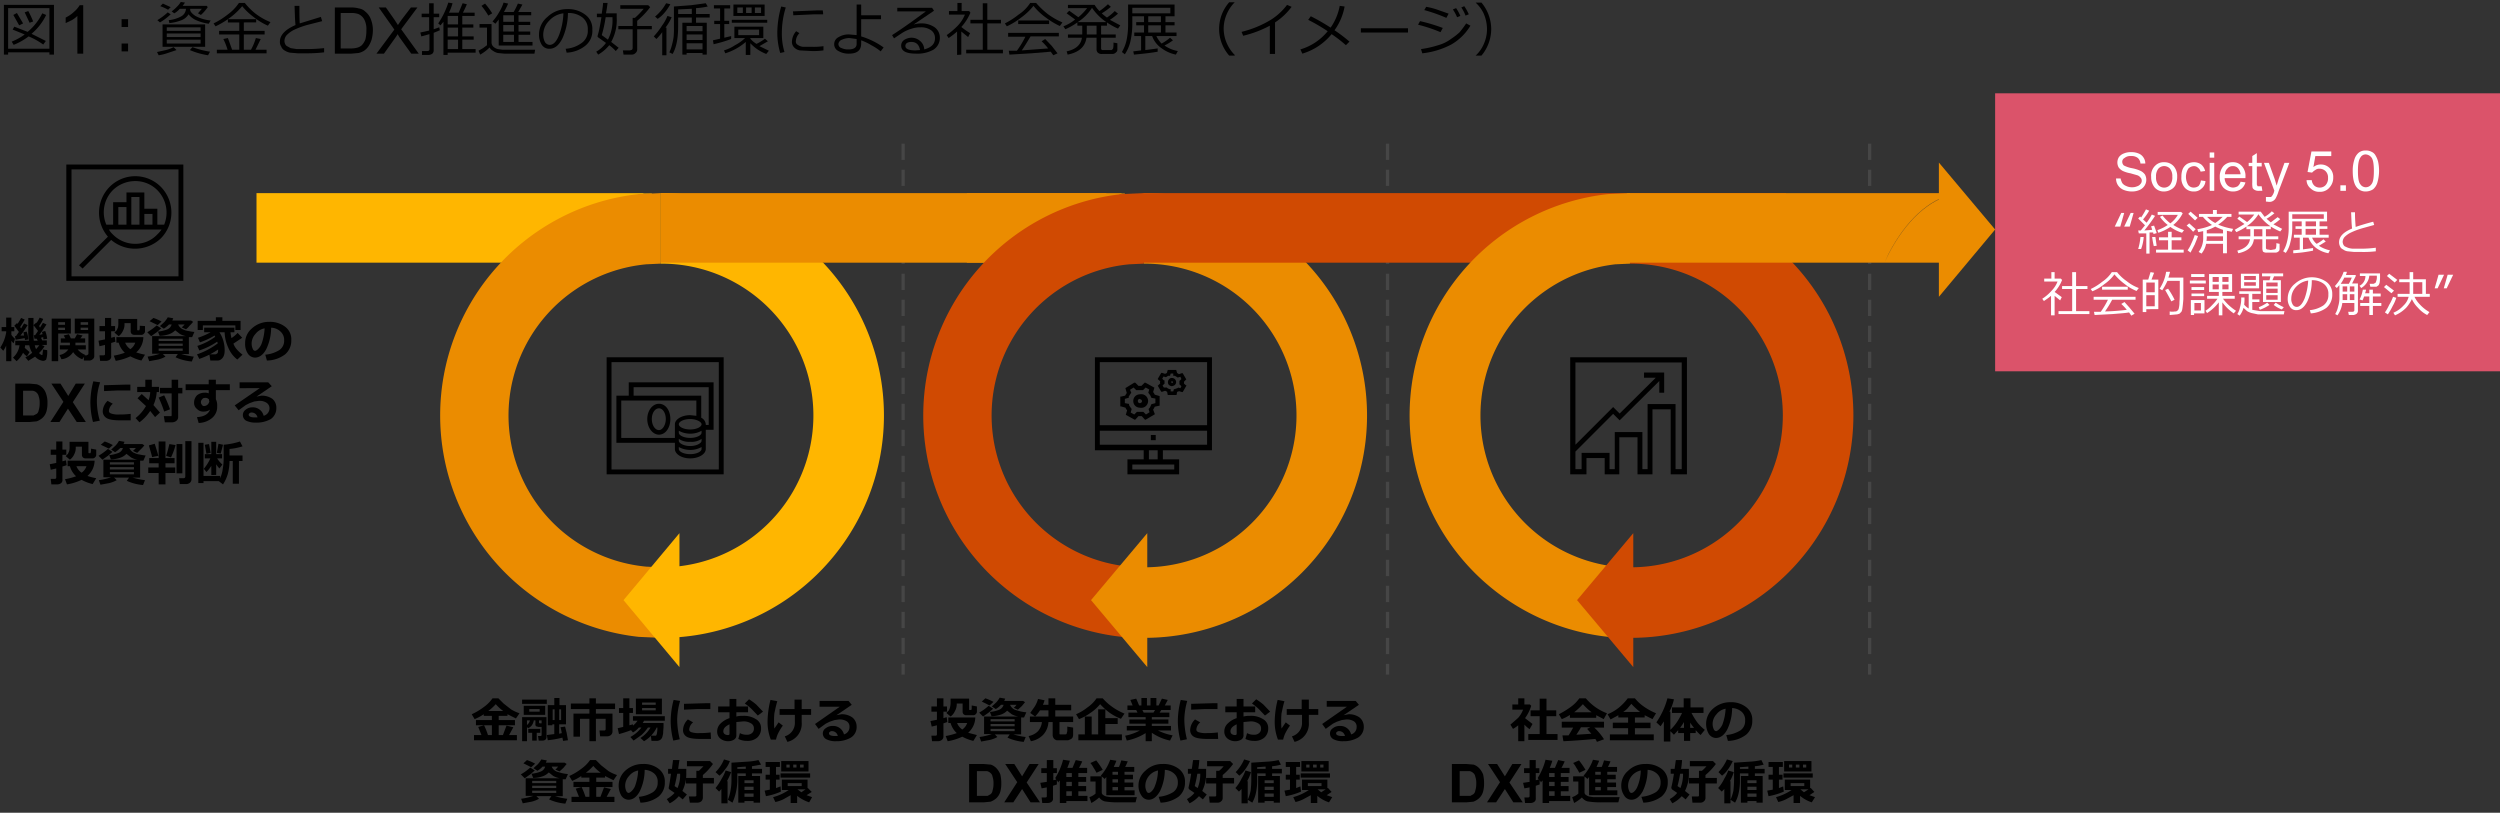 <svg xmlns="http://www.w3.org/2000/svg" viewBox="0 0 769 250">
  <rect x="0" y="0" width="769" height="250" fill="#333333" stroke="none"/>
  <defs>
    <style>
      .a55a8c37-4fb3-4c8a-8f77-b92bb42af880 {
        fill: #db536a;
      }

      .f404699b-0b15-416a-a28f-702c2c2e202c {
        fill: none;
        stroke: #464646;
        stroke-linecap: square;
        stroke-linejoin: round;
        stroke-dasharray: 4 4;
      }

      .abdbd9ee-7b69-4bc1-9ecd-c12e9a510a4d {
        fill: #ffb600;
      }

      .abdbd9ee-7b69-4bc1-9ecd-c12e9a510a4d, .af904d2b-4a00-4016-a7e9-52b839dd1113, .b6ebd231-022c-4b6d-baf2-e01fcba3c91a, .b7631044-1f55-4d42-a906-9847bfaf4718 {
        fill-rule: evenodd;
      }

      .b7631044-1f55-4d42-a906-9847bfaf4718 {
        fill: #eb8c00;
      }

      .b6ebd231-022c-4b6d-baf2-e01fcba3c91a {
        fill: #d04a02;
      }

      .b96c03ba-f9d7-414d-a85d-1b9173c0991f {
        fill: #fff;
      }
    </style>
  </defs>
  <g id="b6901dfc-c827-4ec2-91da-14925623f521" data-name="object">
    <rect class="a55a8c37-4fb3-4c8a-8f77-b92bb42af880" x="613.7" y="28.7" width="155.3" height="85.51"/>
    <line class="f404699b-0b15-416a-a28f-702c2c2e202c" x1="277.8" y1="44.7" x2="277.8" y2="207"/>
    <line class="f404699b-0b15-416a-a28f-702c2c2e202c" x1="575.1" y1="44.7" x2="575.1" y2="207"/>
    <line class="f404699b-0b15-416a-a28f-702c2c2e202c" x1="426.8" y1="44.7" x2="426.8" y2="207"/>
    <path class="abdbd9ee-7b69-4bc1-9ecd-c12e9a510a4d" d="M172.6,80.8H78.9V59.4H200.5l-2.5.2c-9.3,1.6-17.7,8.3-24,18.5Zm27.9,0H172.6l1.4-2.6c6.3-10.2,14.7-16.9,24-18.5l2.5-.2V80.8Z"/>
    <path class="abdbd9ee-7b69-4bc1-9ecd-c12e9a510a4d" d="M203.5,196.2h-.3V174.5h.3a46.7,46.7,0,1,0,0-93.4h-.3V59.4h.3a68.4,68.4,0,1,1,0,136.8Z"/>
    <path class="b7631044-1f55-4d42-a906-9847bfaf4718" d="M203.2,196.2l-6.7-.3a68.5,68.5,0,0,1,0-136.2l6.7-.3V81.1l-4.4.2a46.7,46.7,0,0,0,0,93l4.4.2v21.7Z"/>
    <polygon class="b7631044-1f55-4d42-a906-9847bfaf4718" points="340.3 80.8 233.9 80.8 233.9 80.8 203.2 80.8 203.2 59.6 203.2 59.6 203.2 59.4 340.3 59.4 340.3 80.8 340.3 80.8"/>
    <path class="b7631044-1f55-4d42-a906-9847bfaf4718" d="M334.9,80.8H297.4V59.4H346l-1,.2c-3.7,1.6-7,8.3-9.5,18.5Zm11.1,0H334.9l.6-2.6C338,68,341.3,61.3,345,59.7l1-.2V80.8Z"/>
    <path class="b7631044-1f55-4d42-a906-9847bfaf4718" d="M352.1,196.2h-.3V174.5h.3a46.7,46.7,0,1,0,0-93.4h-.3V59.4h.3a68.4,68.4,0,1,1,0,136.8Z"/>
    <path class="b6ebd231-022c-4b6d-baf2-e01fcba3c91a" d="M351.8,196.2l-6.7-.3a68.5,68.5,0,0,1,0-136.2l6.7-.3V81.1l-4.4.2a46.7,46.7,0,0,0,0,93l4.4.2v21.7Z"/>
    <polygon class="b6ebd231-022c-4b6d-baf2-e01fcba3c91a" points="549.4 80.8 395.8 80.8 395.8 80.8 351.5 80.8 351.5 59.6 351.5 59.6 351.5 59.4 549.4 59.4 549.4 80.8 549.4 80.8"/>
    <path class="b6ebd231-022c-4b6d-baf2-e01fcba3c91a" d="M501.7,196.2h-.3V174.5h.3a46.7,46.7,0,1,0,0-93.4h-.3V59.4h.3a68.4,68.4,0,1,1,0,136.8Z"/>
    <path class="b7631044-1f55-4d42-a906-9847bfaf4718" d="M501.4,196.2l-6.7-.3a68.5,68.5,0,0,1,0-136.2l6.7-.3V81.1l-4.5.2a46.8,46.8,0,0,0,0,93l4.5.2v21.7Z"/>
    <path class="b7631044-1f55-4d42-a906-9847bfaf4718" d="M579.7,80.8H500.5V59.4H603.3l-2.1.2c-7.9,1.6-15,8.3-20.3,18.5Zm23.6,0H579.7l1.2-2.6c5.3-10.2,12.4-16.9,20.3-18.5l2.1-.2V80.8Z"/>
    <g>
      <polygon class="b7631044-1f55-4d42-a906-9847bfaf4718" points="596.4 50 613.7 70.6 596.4 91.3 596.4 50 596.4 50"/>
      <g>
        <polygon class="abdbd9ee-7b69-4bc1-9ecd-c12e9a510a4d" points="209 205.2 191.8 184.6 209 164 209 205.2 209 205.2"/>
        <g>
          <polygon class="b7631044-1f55-4d42-a906-9847bfaf4718" points="352.9 205.2 335.6 184.6 352.9 164 352.9 205.2 352.9 205.2"/>
          <polygon class="b6ebd231-022c-4b6d-baf2-e01fcba3c91a" points="502.4 205.2 485.1 184.6 502.4 164 502.4 205.2 502.4 205.2"/>
        </g>
      </g>
    </g>
    <g>
      <path d="M15.2,16.1H2.5v.7H1.2V1.5H16.6V16.8H15.2ZM2.5,15H15.2V2.5H2.5Zm10.8-1.3a21.9,21.9,0,0,0-4.5-2.5,19.3,19.3,0,0,1-4.6,2.6l-.6-1a17.5,17.5,0,0,0,4-2.2L3.9,9.1l.5-.9L8.5,9.8A17.2,17.2,0,0,0,13,4.1l1.2.5a17.5,17.5,0,0,1-4.5,5.8l4.4,2.2ZM5.9,7.8,4.1,4.6,5.2,4,7.1,7.2ZM9.1,7,7.6,3.8l1.1-.4a30,30,0,0,1,1.5,3.2Z"/>
      <path d="M25.6,16.5H23.8V4.9a8.4,8.4,0,0,1-1.7,1.3l-1.9.9V5.4a10,10,0,0,0,2.6-1.8,7.6,7.6,0,0,0,1.7-2h1.1Z"/>
      <path d="M39.4,8.3h-2V5.9h2Zm0,7.5h-2V13.4h2Z"/>
      <path d="M48.8,17l-.5-1,2.7-.6a10.2,10.2,0,0,0,2.4-.9l.9.9-2.7.9A14.1,14.1,0,0,1,48.8,17Zm.4-10.1-.8-.7a19.1,19.1,0,0,0,3.2-2.4l.9.6A17.8,17.8,0,0,1,49.2,6.9ZM51.7,3a14.2,14.2,0,0,0-2.4-1.1l.8-.8,2.4,1.1ZM50,14.4V7.5H63.1v6.9Zm1.3-4.9H61.7V8.4H51.3Zm0,1.9H61.7V10.3H51.3Zm10.4.8H51.3v1.2H61.7ZM58.5,2.7v.4c.1.6.7,1.2,1.6,1.8a12.5,12.5,0,0,0,4.7,1.4l-.6,1a14.5,14.5,0,0,1-4.1-1.2A6,6,0,0,1,58,4.4a4.4,4.4,0,0,1-2.4,1.9,13.7,13.7,0,0,1-3.5.8l-.2-.9A10,10,0,0,0,55.8,5a2.8,2.8,0,0,0,1.4-2.3H55.3a6.1,6.1,0,0,1-1.7,1.4l-.8-.6a10.7,10.7,0,0,0,1.6-1.4A6.4,6.4,0,0,0,55.6.6l1.3.2-.7,1h7.4l.3.4a12.9,12.9,0,0,1-2.1,2.4l-.9-.5,1.2-1.4ZM64,17a22.9,22.9,0,0,1-5.6-1.6l.8-.9a26.6,26.6,0,0,0,5.4,1.4Z"/>
      <path d="M77.2,15.3a17.4,17.4,0,0,0,1.5-3.6l1.5.3-1.6,3.3H82v1.1H66.7V15.3H70A20.4,20.4,0,0,0,68.7,12l1.4-.3,1.3,3.6h2.2V10.6H67.4V9.5h6.2V6.9H70.1v-1a24.8,24.8,0,0,1-3.8,2.2l-.6-.9A23.6,23.6,0,0,0,70,4.5,14.3,14.3,0,0,0,73.5.9h1.8a20.5,20.5,0,0,0,3.3,3.3,19.3,19.3,0,0,0,4.6,2.6l-.8,1.1a20.5,20.5,0,0,1-4.3-2.6,20.1,20.1,0,0,1-3.6-3.4,21.7,21.7,0,0,1-4.4,4h8.7v1H75V9.5h6.4v1.1H75v4.7Z"/>
      <path d="M99.7,16.1a43.9,43.9,0,0,1-5.4.3H91.6l-2.4-.2a5.1,5.1,0,0,1-1.7-.7,2.3,2.3,0,0,1-1-1.2,2.4,2.4,0,0,1-.4-1.5q0-3,4.8-5.1c-.2-1.8-.2-3.8-.3-5.9h1.5v.8c0,1.4,0,2.9.1,4.6l6.5-2,.4,1.3L94.8,7.6a25.2,25.2,0,0,0-4.4,1.6,8.3,8.3,0,0,0-2.2,1.6,2.7,2.7,0,0,0-.7,1.8,2,2,0,0,0,.2.9,1.3,1.3,0,0,0,.6.7l1.1.6,1.9.3h2.5a51.5,51.5,0,0,0,5.9-.3Z"/>
      <path d="M103,16.5V2.3h4.8a8.8,8.8,0,0,1,2.6.3,3.5,3.5,0,0,1,2,1A5.3,5.3,0,0,1,114.1,6a9,9,0,0,1,.6,3.4,11.8,11.8,0,0,1-.4,2.8,8.2,8.2,0,0,1-1,2.1,5.3,5.3,0,0,1-1.3,1.3,5.4,5.4,0,0,1-1.7.7l-2.2.2Zm1.8-1.6h3.1a6.9,6.9,0,0,0,2.2-.3,3.5,3.5,0,0,0,1.2-.7,5.4,5.4,0,0,0,1.1-1.8,11.4,11.4,0,0,0,.3-2.8,6.4,6.4,0,0,0-.7-3.4,3.9,3.9,0,0,0-1.8-1.6,7,7,0,0,0-2.4-.3h-3Z"/>
      <path d="M115.8,16.5l5.5-7.4-4.8-6.8h2.2L121.3,6l1.1,1.7,1.1-1.6,2.9-3.8h2l-5,6.7,5.4,7.5h-2.3l-3.6-5-.6-1a7.2,7.2,0,0,1-.7,1.1l-3.5,4.9Z"/>
      <path d="M129.6,11.2l-.3-1.2,2.7-.6V5.3h-2.3V4.2H132V1h1.4V4.2h1.7V5.3h-1.7V9l1.7-.6.2.9-1.9.8v5.5a1.3,1.3,0,0,1-.4.9,2.1,2.1,0,0,1-1.1.4h-2.1V15.7h1.6c.5,0,.7-.2.7-.6V10.5Zm12.6,3.9h4.1v1.1h-8.6v.7h-1.3V6.7l-.9,1.1-.7-.6A25,25,0,0,0,137.9.8l1.3.2a15.3,15.3,0,0,1-1.1,2.9h3L142.3,1l1.3.3c-.1.3-.5,1.2-1.2,2.6H146v1h-3.8V7.5h3.4v1h-3.4v2.7h3.5v1h-3.5ZM137.7,4.9V7.5h3.2V4.9Zm0,3.6v2.7h3.2V8.5Zm0,6.6h3.2V12.2h-3.2Z"/>
      <path d="M164.4,16.5h-9.3l-2-.2a4.1,4.1,0,0,1-1.5-.7,2.4,2.4,0,0,1-1-1,13.1,13.1,0,0,1-2.9,2.2l-.5-1.2,1.4-.8,1.2-.9V8.5h-2.3V7.4h3.7V13a1.8,1.8,0,0,0,.6,1.4,3.3,3.3,0,0,0,1.3.7l1.5.2h10ZM150.2,4.8a20.9,20.9,0,0,0-2.1-3l1.1-.7a22.5,22.5,0,0,1,2.2,3Zm3.2,9.2V6l-1,1.3-.9-.7a15.5,15.5,0,0,0,2-2.8,13.1,13.1,0,0,0,1.4-3l1.4.3A20.8,20.8,0,0,1,155,3.7h3a21,21,0,0,0,1.3-2.6l1.4.3-1.3,2.3h4v1h-3.9v2h3.6v1h-3.6v2h3.6v1h-3.6v2.2h4.3V14Zm1.4-9.3v2h3.3v-2Zm0,3v2h3.3v-2Zm0,3v2.2h3.3V10.7Z"/>
      <path d="M174.3,16.2,174,15a9.2,9.2,0,0,0,4.8-1.7,4.5,4.5,0,0,0,2-4.1,4.5,4.5,0,0,0-1.6-3.8A6.9,6.9,0,0,0,174.7,4a19.5,19.5,0,0,1-1.7,7.8c-1.1,2.2-2.4,3.2-4,3.2a2.7,2.7,0,0,1-2.4-1.3,5.7,5.7,0,0,1-.8-3.1,7,7,0,0,1,2.6-5.4,8.7,8.7,0,0,1,6.1-2.4A8.6,8.6,0,0,1,180,4.5a5.3,5.3,0,0,1,2.2,4.6,5.8,5.8,0,0,1-2.2,5A9.8,9.8,0,0,1,174.3,16.2Zm-1-12.1a7,7,0,0,0-4.4,2.3,6.1,6.1,0,0,0-1.8,4.3,4.8,4.8,0,0,0,.5,2.2,1.8,1.8,0,0,0,1.5.9c1.1,0,2.1-1,2.9-3.1A20.4,20.4,0,0,0,173.3,4.1Z"/>
      <path d="M184,16.8l-.6-.9a9.7,9.7,0,0,0,3-2.7L184,11.5a.5.5,0,0,1-.2-.4l.3-1.1c.2-.7.5-2.3.9-4.7h-1.4V4.2h1.5c.2-1.5.4-2.6.4-3.3h1.4c-.1.6-.2,1.7-.5,3.2h3.3V5.4a13.9,13.9,0,0,1-1.7,7.5l2.3,1.8-.9,1a12.8,12.8,0,0,0-2-1.8A12.1,12.1,0,0,1,184,16.8Zm3-4.6a12.8,12.8,0,0,0,1.4-6.5V5.3h-2.1a38.7,38.7,0,0,1-1.2,5.5Zm7.4,4.6h-2.6l-.2-1.3h2.2l.6-.2a.8.8,0,0,0,.2-.5V9h-4.4V8h4.4V5.5h.7A23,23,0,0,0,198,2.7h-7.2V1.6h8.6l.6.6a24.7,24.7,0,0,1-4,4.2V8h4.5V9H196v6.3a1.4,1.4,0,0,1-.5,1A1.6,1.6,0,0,1,194.4,16.8Z"/>
      <path d="M203.7,17V9.9a15.2,15.2,0,0,1-1.8,2.1l-.8-.8a23.4,23.4,0,0,0,2.6-3.4,12.6,12.6,0,0,0,1.6-2.9l1.3.4a15.8,15.8,0,0,1-1.9,3.2h.3V17ZM202.3,5.8l-.8-.7A14.3,14.3,0,0,0,204.9,1l1.3.3a15.9,15.9,0,0,1-1.7,2.5A9.7,9.7,0,0,1,202.3,5.8Zm13.8,10.5h-4.9v.5h-1.3V7h2.9V5.4h-4.2V8c0,3.7-.5,6.5-1.7,8.6l-1-.5a12.3,12.3,0,0,0,.8-2.3,20.5,20.5,0,0,0,.5-2.4,26.3,26.3,0,0,0,.1-3V2l5.3-.4,4.5-.6.6,1a22.4,22.4,0,0,1-3.5.5h-.1V4.3h4.2V5.4h-4.2V7h3.3v9.8h-1.3ZM208.6,2.9V4.3h4.2V2.7Zm7.5,6.7V8h-4.9V9.6Zm-4.9,2.7h4.9V10.6h-4.9Zm0,2.9h4.9V13.3h-4.9Z"/>
      <path d="M219.5,13.6l-.2-1.2,2.2-.5V7.4h-1.8v-1h1.8V2.6h-1.9v-1h5v1h-1.8V6.4h1.5v1h-1.5v4.2l2.1-.5V12A39.9,39.9,0,0,1,219.5,13.6Zm3.6,2.8-.4-.9a12.8,12.8,0,0,0,3.4-1.6,13.8,13.8,0,0,0,3.1-2.2h-3.3V8.2h8.9v3.5h-4v.2a7.7,7.7,0,0,0,1.9,1.6,15.4,15.4,0,0,0,2.6-1.6l.9.8-2.6,1.5,2.9,1.4-.8,1a13.3,13.3,0,0,1-4.9-3.3v3.6h-1.4v-4A17.7,17.7,0,0,1,223.1,16.4Zm2-9.4V6.1H236V7Zm.5-2.1V1.4h9.6V4.9Zm2.9-.9V2.3h-1.7V4Zm5,5.1h-6.4v1.7h6.4Zm-4-6.8V4h1.7V2.3Zm4.6,0h-1.9V4h1.9Z"/>
      <path d="M241.3,16l-1.3.3a21.8,21.8,0,0,1-.9-6.3,29.9,29.9,0,0,1,1.2-8l1.4.3a26.4,26.4,0,0,0-1.2,7.8A19.5,19.5,0,0,0,241.3,16Zm12-.5a21.7,21.7,0,0,1-3.6.2l-3.7-.2a3.2,3.2,0,0,1-1.8-1,2.4,2.4,0,0,1-.6-1.7,5.1,5.1,0,0,1,1.3-3.2l1,.6a3.8,3.8,0,0,0-1.1,2.5,1.1,1.1,0,0,0,.6,1.1,3.4,3.4,0,0,0,1.6.6h2.8a20,20,0,0,0,3.5-.2Zm-.1-11.1h-2.6l-6.6.3a5.7,5.7,0,0,0-.1-1.2l7.4-.3h1.8C253.1,3.5,253.2,3.9,253.2,4.4Z"/>
      <path d="M271.8,14.6l-.9,1.2a16.2,16.2,0,0,0-2.9-1.9,17.1,17.1,0,0,0-3.1-1.5v1c0,2.1-1.3,3.1-3.7,3.1a6.2,6.2,0,0,1-3.3-.8,2.3,2.3,0,0,1-1.3-2.2,2.4,2.4,0,0,1,1.4-2.1,5.8,5.8,0,0,1,3.3-.8l2.2.2V1.4h1.4V4.7H271V5.9h-6.1v5.3A23.3,23.3,0,0,1,271.8,14.6ZM263.5,12l-2.2-.3a5.6,5.6,0,0,0-2.3.5,1.6,1.6,0,0,0-1.1,1.3,1.3,1.3,0,0,0,1,1.3,4.6,4.6,0,0,0,2.1.4c1.7,0,2.5-.6,2.5-1.7Z"/>
      <path d="M284.3,15.2c2.2-.6,3.3-1.7,3.3-3.4a2.9,2.9,0,0,0-1.2-2.5,5.3,5.3,0,0,0-3.2-.9,8.4,8.4,0,0,0-2.7.4,11.5,11.5,0,0,0-3.1,1.4L275,11.8l-.6-1c3.6-2.3,7-4.8,10.4-7.3H276V2.4h10.7l.6.9-6.2,4.2h.1a7.6,7.6,0,0,1,2.1-.3,7,7,0,0,1,4.2,1.2,3.9,3.9,0,0,1,1.6,3.2,4.3,4.3,0,0,1-2,3.7,10.1,10.1,0,0,1-5.3,1.2c-3.1,0-4.6-.8-4.6-2.5a2.1,2.1,0,0,1,.9-1.7,4.4,4.4,0,0,1,2.1-.7,4,4,0,0,1,2.7.9A3.6,3.6,0,0,1,284.3,15.2Zm-1.3.2c-.3-1.7-1.2-2.5-2.7-2.5a2.8,2.8,0,0,0-1.3.3,1.1,1.1,0,0,0-.5,1c0,.8,1,1.3,3.1,1.3Z"/>
      <path d="M294.4,16.9V9.7a22.6,22.6,0,0,1-2.6,2l-.6-.9a24.2,24.2,0,0,0,3.5-3,10.5,10.5,0,0,0,2.1-3.3h-4.9V3.4h2.6V.9h1.3V3.4h2.3l.4.5a15.4,15.4,0,0,1-2.8,4.4h0a24.3,24.3,0,0,0,2.7,1.9l-.6,1.2-2.1-1.7v7.1Zm2.8-.5V15.3h5.1V7.2h-3.8V6.1h3.8V1h1.4V6.1h4.2V7.2h-4.2v8.1h4.8v1.1Z"/>
      <path d="M326,8a23.4,23.4,0,0,1-4.3-2.6,18.7,18.7,0,0,1-3.8-3.6,19,19,0,0,1-3.8,3.6,21.8,21.8,0,0,1-4.4,2.7l-.6-.9a23.4,23.4,0,0,0,4.2-2.7A12.2,12.2,0,0,0,316.9.9h1.8a25.2,25.2,0,0,0,3.7,3.5,22.2,22.2,0,0,0,4.4,2.5Zm-15.5,8.8-.2-1.2h2.5a28.8,28.8,0,0,0,2.6-4.3h-5.3V10.1h15.6v1.1H317c-.9,1.5-1.8,3-2.7,4.3l8.1-.6a15.8,15.8,0,0,0-2-2.2l1.1-.7,2,2.1,1.8,2.3L324,17l-.8-1.1-6,.5Zm2.7-9.4V6.3h9.5V7.4Z"/>
      <path d="M328.4,16.8l-.3-1c2.8-.6,4.4-2,4.7-4.2h-4.3v-1h4.4V7.9h-1.5v-1A20.2,20.2,0,0,1,327.7,9l-.6-.9A13.1,13.1,0,0,0,330.7,6l-2.6-1.9.8-.8,2.8,2a17.1,17.1,0,0,0,2.7-2.8h-5.9v-1h8.2a10.2,10.2,0,0,0,1.5,1.9,19.7,19.7,0,0,0,2.6-2.1l.9.8a20.9,20.9,0,0,1-2.8,2,15.3,15.3,0,0,0,1.6,1.3,14.5,14.5,0,0,0,2.4-2l1,.8a20.1,20.1,0,0,1-2.5,1.9l3.2,1.7-.7,1a19.3,19.3,0,0,1-3.4-1.9v1h-1.8v2.7h4.5v1h-4.5v3.2a.6.6,0,0,0,.3.6h2.9a1.2,1.2,0,0,0,.5-.5,7.7,7.7,0,0,0,.1-1.8l1.2.2v1.9a1,1,0,0,1-.4.9,1.6,1.6,0,0,1-1,.5H339a1.7,1.7,0,0,1-1.4-.5,1.5,1.5,0,0,1-.3-1V11.6h-3.1C333.8,14.4,331.9,16.1,328.4,16.8Zm3.1-10h8.8a16.7,16.7,0,0,1-4.4-4.4A14.1,14.1,0,0,1,331.5,6.8Zm2.8,1.1v2.7h3V7.9Z"/>
      <path d="M348.8,16.8l-.2-1,2.4-.3V11.1h-2.1V10h3V7.8h-2.4v-1h2.4V5h-3.6V7.2a24.7,24.7,0,0,1-.6,5.6,11.9,11.9,0,0,1-1.7,3.9l-.9-.7a12.7,12.7,0,0,0,1.4-3.5,23.1,23.1,0,0,0,.5-4.6V1.4h14.3V5h-2.8V6.8h2.8v1h-2.8V10h3.4v1.1h-6.2a8.7,8.7,0,0,0,1.6,2.3,13.9,13.9,0,0,0,2.6-1.8l.9.8a16.4,16.4,0,0,1-2.6,1.6,10.3,10.3,0,0,0,4.1,1.7l-.6,1.1a10.9,10.9,0,0,1-4.3-1.9,7.6,7.6,0,0,1-3-3.8h-2.1v4.3l3.8-.5v1C354.5,16.2,352.1,16.5,348.8,16.8ZM360,2.4H348.3V4.1H360ZM357.1,5h-3.9V6.8h3.9Zm-3.9,5h3.9V7.8h-3.9Z"/>
      <path d="M379.8,17.1h-1.7a12.4,12.4,0,0,1,0-16.4h1.7a11.4,11.4,0,0,0-2.3,3.3,11.3,11.3,0,0,0-1.1,4.8,11.3,11.3,0,0,0,1.1,4.8,11.4,11.4,0,0,0,2.3,3.3Z"/>
      <path d="M392.2,16.6h-1.6V7.9a33.8,33.8,0,0,1-8.2,3.1l-.5-1.2a32.1,32.1,0,0,0,9-3.7,18.8,18.8,0,0,0,5-4.6l1.4.6a19.9,19.9,0,0,1-5.1,4.8Z"/>
      <path d="M413.6,2a17.9,17.9,0,0,1-3.1,7.3,49.8,49.8,0,0,1,4.6,3.5L414,13.9a41.2,41.2,0,0,0-4.4-3.4,18.4,18.4,0,0,1-9,6l-.6-1.3a17.1,17.1,0,0,0,8.4-5.6,57.4,57.4,0,0,0-6-3.5l.8-1.1a62.8,62.8,0,0,1,6.1,3.5,17.1,17.1,0,0,0,2.8-6.7Z"/>
      <path d="M433.1,10H418.6V8.7h14.5Z"/>
      <path d="M443.8,8.6l-.7,1.3a46.2,46.2,0,0,0-6.9-2.3l.6-1.1A51.2,51.2,0,0,1,443.8,8.6Zm8.5-.7a16.4,16.4,0,0,1-5.9,5.8,25,25,0,0,1-8.9,2.7l-.4-1.3a32.2,32.2,0,0,0,5.3-1.2,11.8,11.8,0,0,0,3.9-1.9,21.7,21.7,0,0,0,2.6-2A28.8,28.8,0,0,0,451,7.2Zm-6.7-3.7-.7,1.3a49.1,49.1,0,0,0-6.8-2.4l.6-1a21.1,21.1,0,0,1,3.2.8Zm3.6.7-1,.4a13.6,13.6,0,0,0-1.3-2.4l1-.4A13.6,13.6,0,0,1,449.2,4.9Zm2.6-.5-1,.4a11.7,11.7,0,0,0-1.3-2.5l.9-.4A14.8,14.8,0,0,1,451.8,4.4Z"/>
      <path d="M458.7,8.9a12.8,12.8,0,0,1-3,8.2h-1.8a10,10,0,0,0,2.4-3.3,11.3,11.3,0,0,0,1.1-4.8A12.1,12.1,0,0,0,456.3,4,10.8,10.8,0,0,0,453.9.8h1.8A12.8,12.8,0,0,1,458.7,8.9Z"/>
    </g>
    <g>
      <path d="M1.9,106.3a8.3,8.3,0,0,1-.9,1.6l-.9-1a13.4,13.4,0,0,0,1.1-2.1,13.6,13.6,0,0,0,.7-2.5v-.4H.5v-1.3H1.9V97.7H3.5v2.9h.9v1.3H3.5V103a6.5,6.5,0,0,0,1.1,1.2l-.4,1.4a3,3,0,0,1-.7-.8v6.3H1.9Zm5.8-.1a2.2,2.2,0,0,1-.1.8l1.5,1.3-.8,1.3a4.3,4.3,0,0,1-1.2-1.1,7.8,7.8,0,0,1-2,2.6L4,110a6.1,6.1,0,0,0,2-3.8H4.7v-1.4H8.9a20.7,20.7,0,0,1-.2-3.9V97.8h1.6v4.9a16.2,16.2,0,0,0,.1,2.1h1.2l-.3-.6h-.7l-.2-1.1h.4l.9-1.3-1.4-1.8.9-.8v.2a11.9,11.9,0,0,0,1-1.7l1.1.4a11.2,11.2,0,0,1-1.3,2.2,1.1,1.1,0,0,1,.3.5l.9-1.5,1.1.5a38.4,38.4,0,0,1-2.2,3.2l1-.2-.2-.7,1-.3a8.4,8.4,0,0,1,.6,2.4l-1.1.2c-.1-.1-.1-.4-.1-.7l-.7.2.4.8h1.4v1.4H12.8l.9.4a10.5,10.5,0,0,1-1.7,2.1q.6.6.9.6H13c.1-.1.1-.3.1-.6a3.7,3.7,0,0,0,.1-1.1l1.3.2a7.3,7.3,0,0,1-.3,2.9,1.3,1.3,0,0,1-1,.4,3.9,3.9,0,0,1-2.4-1.3L8.7,111l-.9-1.1a7.7,7.7,0,0,0,2.1-1.4,6.9,6.9,0,0,1-.9-2.3ZM7.6,104l-2.8.5-.2-1.1h.3l.9-1.3-1.4-1.9.8-.8.2.2c.5-.7.8-1.3,1.1-1.8l1.1.5c-.3.6-.8,1.3-1.4,2.3l.3.4.9-1.5,1.1.5a26.8,26.8,0,0,1-2.2,3.2H7.4c-.1-.4-.1-.7-.2-1l1-.2a7.9,7.9,0,0,1,.5,2.4l-1,.2A4.3,4.3,0,0,1,7.6,104Zm3.5,3.4,1-1.2H10.7A4.2,4.2,0,0,0,11.1,107.4Z"/>
      <path d="M21.8,102.6H17.9v8.5h-2V98h5.9ZM20,99.9v-.8H17.9v.8Zm0,1.6v-.7H17.9v.7Zm2.5,6.8a4.8,4.8,0,0,1-3.6,2.2l-.6-1.3a4.1,4.1,0,0,0,2.7-1.7H18.4v-1.3h3.1v-.8H18.7v-1.3h1.4l-.5-.9,1.6-.4.6,1.3H23l.7-1.3,1.7.4-.7.9h1.5v1.3h-3v.8h3.2v1.3H23.9a5.5,5.5,0,0,0,2.2,1.6v.2h.6l.3-.2c.1-.1.2-.1.2-.3v-6.2H23V98h6v11.6a1.1,1.1,0,0,1-.5.9,1.6,1.6,0,0,1-1.2.4H25.8v-1.1l-.5.7A5.9,5.9,0,0,1,22.5,108.3Zm2.3-8.4h2.3v-.8H24.8Zm2.3.9H24.8v.7h2.3Z"/>
      <path d="M35.5,105.1l-1.3.4v4a1.2,1.2,0,0,1-.4,1.1,2,2,0,0,1-1.3.4H30.8l-.2-1.7h1.2c.3,0,.5-.1.5-.4v-2.8l-1.7.4-.3-1.7,2-.4v-2.5H30.6v-1.6h1.7V97.8h1.9v2.5h1.2v1.6H34.2v2l1.1-.3Zm8.6-1.4a6.4,6.4,0,0,1-2.2,4.7,20.3,20.3,0,0,0,2.7.7l-1.1,1.8a13.4,13.4,0,0,1-3.4-1.3,16.9,16.9,0,0,1-4.5,1.4l-.6-1.6a19.6,19.6,0,0,0,3.4-.9,6.7,6.7,0,0,1-1.9-3.1h-.7v-1.7Zm.5-3.4v1.6a.9.9,0,0,1-.3.7,1,1,0,0,1-.7.4H41.4a1.2,1.2,0,0,1-.9-.3,1.1,1.1,0,0,1-.3-.7V99.4H38.3v.2a4.2,4.2,0,0,1-.5,2.2,4,4,0,0,1-1.3,1.6l-1.3-1.1.7-.7.4-.9a6.6,6.6,0,0,0,.1-1.5V98.1h5.8v3.2c0,.2,0,.3.2.3h.4c.1,0,.1-.2.2-.6v-.8Zm-4.5,7.1a3.9,3.9,0,0,0,1.5-2H38.5A4.3,4.3,0,0,0,40.1,107.4Z"/>
      <path d="M49.6,101l-1.4,1.2-1.7,1.2-1.2-1.2a19.4,19.4,0,0,0,2.9-2.1Zm1.3,8.7a9.1,9.1,0,0,1-2.3.9l-2.7.5-.5-1.4a19.3,19.3,0,0,0,3.8-.9H46.8v-5.4H57.3a5.7,5.7,0,0,1-2-.7l-1.4-1.1a4.8,4.8,0,0,1-1.9,1.2,9.3,9.3,0,0,1-2.9.5l-.5-1.3a11.2,11.2,0,0,0,2.9-.7,2.3,2.3,0,0,0,1.3-1.5H52a9.1,9.1,0,0,1-1.6,1.3l-1.2-.8L50.6,99a7.6,7.6,0,0,0,1-1.4l1.7.3-.3.7h5.8l.6.4a11,11,0,0,1-1.1,1.2,5.6,5.6,0,0,1-1.1,1.1l-1.3-.6a7.6,7.6,0,0,0,.9-.9h-2a2.6,2.6,0,0,0,.7,1,2.7,2.7,0,0,0,1,.6,3.9,3.9,0,0,0,1.4.4,12.5,12.5,0,0,0,1.9.3l-.7,1.6h-1v5.2H55.8a21.3,21.3,0,0,0,3.8.8l-.6,1.5a15.1,15.1,0,0,1-5-1.3l.7-1H50.1ZM49.7,98.9,48.5,100,46,98.8l1.2-1A16,16,0,0,1,49.7,98.9Zm6.5,6v-.7H48.8v.7Zm-7.4,1.5h7.4v-.7H48.8Zm7.4.8H48.8v.7h7.4Z"/>
      <path d="M67.1,107.5a24.1,24.1,0,0,1-5.8,2.9l-.7-1.4a22.4,22.4,0,0,0,6.4-3.4l-.2-.5a21.5,21.5,0,0,1-5.5,2.7l-.6-1.4a19,19,0,0,0,5.5-2.8l-.2-.4a20.9,20.9,0,0,1-4.5,2.1l-.6-1.4a24,24,0,0,0,3.9-1.7h-2v-1.4h9.3v1.4H70.9q.1,1,.3,1.8a10,10,0,0,0,1.9-1.6l1.4,1.5-2.7,1.8h0a5.4,5.4,0,0,0,.9,1.6,11.1,11.1,0,0,0,1.9,1.8L73,110.6a8.9,8.9,0,0,1-2.8-3.7,11.9,11.9,0,0,1-1.1-4.7H67.5a10.1,10.1,0,0,1,1.6,5.3,5.7,5.7,0,0,1-.1,1.4,3,3,0,0,1-.4,1,2.3,2.3,0,0,1-.7.7,1.6,1.6,0,0,1-.9.3H64.7l-.3-1.9h1.7a.9.9,0,0,0,.7-.3C67,108.7,67.1,108.2,67.1,107.5Zm6.9-6H72.4v-1.4h-10v1.4H60.8V98.7h5.6V97.6h2v1.1H74Z"/>
      <path d="M82.1,110.9l-.5-1.8a9.8,9.8,0,0,0,4.3-1.4,3.4,3.4,0,0,0,1.5-3,3.4,3.4,0,0,0-1.1-2.7,4.3,4.3,0,0,0-2.9-1.2,15.3,15.3,0,0,1-1.5,6.6c-.9,1.7-2.1,2.6-3.5,2.6a2.7,2.7,0,0,1-2.2-1.3,5.2,5.2,0,0,1-.8-3v-.2a5.8,5.8,0,0,1,2-4.4A7.8,7.8,0,0,1,82.5,99h.3a7.7,7.7,0,0,1,4.9,1.5,4.8,4.8,0,0,1,1.9,4.1,5.5,5.5,0,0,1-1.9,4.4A9.5,9.5,0,0,1,82.1,110.9Zm-.7-9.9a4.6,4.6,0,0,0-2.8,1.7,4.4,4.4,0,0,0-1.2,3,4,4,0,0,0,.3,1.5c.2.5.4.7.8.7s1.3-.7,1.9-2A16.3,16.3,0,0,0,81.4,101Z"/>
      <path d="M4.7,118H9.1l2.2.2a4.2,4.2,0,0,1,1.8,1.1,4.5,4.5,0,0,1,1.1,1.9,7.9,7.9,0,0,1,.4,2.8,9,9,0,0,1-.3,2.5,4.4,4.4,0,0,1-1.3,2.1,5.5,5.5,0,0,1-1.7,1l-2.1.2H4.7Zm2.4,2v7.8h3.2l1-.5a1.7,1.7,0,0,0,.6-1.1,6.9,6.9,0,0,0,.3-2.2,5.8,5.8,0,0,0-.3-2.1,2.2,2.2,0,0,0-1.8-1.7h-3Z"/>
      <path d="M15.5,129.8l4-6.2L15.8,118h2.8l2.4,3.8,2.3-3.8h2.8l-3.7,5.7,4,6.1H23.6l-2.7-4.1-2.6,4.1Z"/>
      <path d="M30.8,117.6a18.9,18.9,0,0,0-1,5.6,21.6,21.6,0,0,0,.9,6.2l-2.1.4a24.7,24.7,0,0,1-.8-6,26,26,0,0,1,.9-6.5Zm9.4,11.7h-3c-2.2,0-3.6-.2-4.4-.7a2.4,2.4,0,0,1-1.2-2.1,4.7,4.7,0,0,1,1.5-3.2l1.6.9a3.1,3.1,0,0,0-1.2,2.2c0,.4.2.6.7.8a6.5,6.5,0,0,0,2.5.3,27.4,27.4,0,0,0,3.5-.2Zm-.1-9.2H36.3l-4.3.2v-1.8l6.8-.2h1.3Z"/>
      <path d="M48.2,120.6a11.2,11.2,0,0,1-1,4l2,2.3-1.5,1.4-1.5-1.9a13.7,13.7,0,0,1-3.3,3.5l-1.2-1.3a12.6,12.6,0,0,0,3.2-3.7l-2.6-2.4,1.3-1.3,2.1,1.9a7.4,7.4,0,0,0,.5-2.5h-4V119h2.5v-2.2h2V119h2.2v1.6Zm4.1,5.3-1.8.7a35,35,0,0,0-1.7-4.3l1.7-.7A39.3,39.3,0,0,1,52.3,125.9Zm2.5,2.5a1.4,1.4,0,0,1-.5,1,2.1,2.1,0,0,1-1.2.5H50.7l-.3-1.9h2.3c.1-.1.1-.2.1-.4V121H49.2v-1.7h3.6v-2.5h2v2.5h1.3V121H54.8Z"/>
      <path d="M70.7,120H66.4v2.8a4.3,4.3,0,0,1,.4,2.2,4.4,4.4,0,0,1-1.6,3.6,6.6,6.6,0,0,1-4.1,1.5l-.5-1.8c2.1-.1,3.5-.9,4-2.3a3.1,3.1,0,0,1-1.9.6,2.6,2.6,0,0,1-2.1-.8,2.3,2.3,0,0,1-.9-1.9,3.2,3.2,0,0,1,.9-2.3,3.6,3.6,0,0,1,2.3-.8,2.7,2.7,0,0,1,1.3.2v-1H57.1v-1.8h7.1v-1.4h2.2v1.4h4.3Zm-6.4,3.3v-.4a1.4,1.4,0,0,0-1.3-.5.9.9,0,0,0-.8.4,1.2,1.2,0,0,0-.4.9,1.1,1.1,0,0,0,.3.8.7.7,0,0,0,.7.4,1.7,1.7,0,0,0,1.6-1.6Z"/>
      <path d="M81.1,127.9a2.4,2.4,0,0,0,1.8-2.3,2,2,0,0,0-.9-1.7,3.8,3.8,0,0,0-2.2-.6h-.2l-1.4.2-1.4.5-1.2.6-2.2,1.6-1.2-1.5,7.7-5.3H73.7v-1.8h8.8l1.1,1.2L78.9,122l1.5-.3a5.7,5.7,0,0,1,3.4,1,3.5,3.5,0,0,1,1.2,2.8,4,4,0,0,1-1.7,3.4,8.9,8.9,0,0,1-4.6,1.1,6.7,6.7,0,0,1-3-.6,2,2,0,0,1-.1-3.4,3.1,3.1,0,0,1,2-.7A3.4,3.4,0,0,1,81.1,127.9Zm-1.9.5a1.8,1.8,0,0,0-1.7-1.5.8.8,0,0,0-.7.2.5.5,0,0,0-.3.5c0,.5.7.8,1.9.8Z"/>
      <path d="M20.5,143.1l-1.3.4v4a1.2,1.2,0,0,1-.4,1.1,2,2,0,0,1-1.3.4H15.8l-.2-1.7h1.2c.3,0,.5-.1.5-.4v-2.8l-1.7.4-.3-1.7,2-.4v-2.5H15.6v-1.6h1.7v-2.5h1.9v2.5h1.2v1.6H19.2v2l1.1-.3Zm8.6-1.4a6.4,6.4,0,0,1-2.2,4.7,20.3,20.3,0,0,0,2.7.7l-1.1,1.8a13.4,13.4,0,0,1-3.4-1.3,16.9,16.9,0,0,1-4.5,1.4l-.6-1.6a19.6,19.6,0,0,0,3.4-.9,6.7,6.7,0,0,1-1.9-3.1h-.7v-1.7Zm.5-3.4v1.6a.9.9,0,0,1-.3.7,1,1,0,0,1-.7.4H26.4a1.2,1.2,0,0,1-.9-.3,1.1,1.1,0,0,1-.3-.7v-2.6H23.3v.2a4.2,4.2,0,0,1-.5,2.2,4,4,0,0,1-1.3,1.6l-1.3-1.1.7-.7.4-.9a6.6,6.6,0,0,0,.1-1.5v-1.3h5.8v3.2c0,.2,0,.3.2.3h.4c.1,0,.1-.2.2-.6v-.8Zm-4.5,7.1a3.9,3.9,0,0,0,1.5-2H23.5A4.3,4.3,0,0,0,25.1,145.4Z"/>
      <path d="M34.6,139l-1.4,1.2-1.7,1.2-1.2-1.2a19.4,19.4,0,0,0,2.9-2.1Zm1.3,8.7a9.1,9.1,0,0,1-2.3.9l-2.7.5-.5-1.4a19.3,19.3,0,0,0,3.8-.9H31.8v-5.4H42.3a5.7,5.7,0,0,1-2-.7l-1.4-1.1a4.8,4.8,0,0,1-1.9,1.2,9.3,9.3,0,0,1-2.9.5l-.5-1.3a11.2,11.2,0,0,0,2.9-.7,2.3,2.3,0,0,0,1.3-1.5H37a9.1,9.1,0,0,1-1.6,1.3l-1.2-.8,1.4-1.3a7.6,7.6,0,0,0,1-1.4l1.7.3-.3.7h5.8l.6.4a11,11,0,0,1-1.1,1.2l-1.1,1.1-1.3-.6a7.6,7.6,0,0,0,.9-.9h-2a2.6,2.6,0,0,0,.7,1,2.7,2.7,0,0,0,1,.6,3.9,3.9,0,0,0,1.4.4,12.5,12.5,0,0,0,1.9.3l-.7,1.6h-1v5.2H40.8a21.3,21.3,0,0,0,3.8.8l-.6,1.5a15.1,15.1,0,0,1-5-1.3l.7-1H35.1Zm-1.2-10.8L33.5,138,31,136.8l1.2-1A16,16,0,0,1,34.7,136.9Zm6.5,6v-.7H33.8v.7Zm-7.4,1.5h7.4v-.7H33.8Zm7.4.8H33.8v.7h7.4Z"/>
      <path d="M53.9,145.5h-3V149H48.8v-3.5H45.6v-1.7h3.2v-1.3H45.9v-1.6h2.9v-5.1h2.1v5.1h2.8v1.6H50.9v1.3h3Zm-5.2-5.3-1.9.4c-.4-1.6-.8-2.8-1-3.6l1.8-.5C47.9,137.5,48.3,138.7,48.7,140.2Zm5.3-3.3a21,21,0,0,1-1.4,3.8l-1.5-.5c.4-1.1.7-2.4,1-3.6Zm2.1,8.7H54.3v-9h1.8Zm2.8,1.9a1.4,1.4,0,0,1-.5,1,1.8,1.8,0,0,1-1,.4H55.3l-.2-1.8h1.3c.4,0,.6-.2.6-.5V135.7h1.9Z"/>
      <path d="M67.7,146.4v.7a9,9,0,0,0,.8-2.8,17.1,17.1,0,0,0,.3-3.1v-4.4a22.1,22.1,0,0,0,5-1l.8,1.5a18.3,18.3,0,0,1-4,.8v2h4v1.7H73.5v7H71.6v-7h-1a16,16,0,0,1-.5,3.9,12.1,12.1,0,0,1-1.5,3.3l-1.3-1H62.6v.6H61V136.2h1.6v10.2ZM65,143.3a10.5,10.5,0,0,1-1.5,1.9l-.8-1a14,14,0,0,0,2-3.2H63v-1.3h2v-3.8h1.5v3.8h1.8V141H66.8a8.5,8.5,0,0,0,1.6,1.9l-.9,1.2a7.3,7.3,0,0,1-1-1.3v3.3H65Zm-.2-4-1.3.3-.5-2.8,1.3-.2Zm3.8-2.5-.7,2.7-1.2-.2.5-2.8Z"/>
    </g>
    <g>
      <path d="M148.1,226.1l-1-2.5,1.8-.5a23.3,23.3,0,0,1,1.2,3h1.2v-3h-4.9v-1.6h4.9v-1.3h-2.5v-.5a15.1,15.1,0,0,1-2.8,1.5l-.9-1.5a18.8,18.8,0,0,0,3.7-2.2,11.3,11.3,0,0,0,2.7-2.7h1.8l1.6,1.6,2.3,1.8a12.3,12.3,0,0,0,2.6,1.2l-1.1,1.6-2.6-1.3v.5h-2.7v1.3h5v1.6h-5v3h1.3l1.1-2.9,2.1.5-1.3,2.4H159v1.6H145.8v-1.6Zm2.1-7.4h4.6a12.2,12.2,0,0,1-2.3-2.1A16,16,0,0,1,150.2,218.7Z"/>
      <path d="M168.2,216.5h-7.6v-1.3h7.6Zm-.1,10.2a1.1,1.1,0,0,1-.3.8,1.3,1.3,0,0,1-.8.3h-1.3l-.2-1.4h.7c.3,0,.4-.1.4-.4v-2.4h-1l-.7-.2a.8.8,0,0,1-.2-.7v-1.1h-.5a3.9,3.9,0,0,1-.6,1.5,2.7,2.7,0,0,1-1.2.9l-.3-.4V228h-1.5v-7.4h7.5Zm-.4-6.8h-6.6v-2.8h6.6Zm-4.7,1.7h-.9V223A2.4,2.4,0,0,0,163,221.6Zm2.1,6.2h-1.4v-2.4h-1.2v-1.2h3.7v1.2h-1.1Zm.9-8.9v-.8h-3.2v.8Zm.6,3.6v-.9h-.8v.6a.3.3,0,0,0,.3.3Zm6.4,4.4a30.9,30.9,0,0,1-4.5.8l-.3-1.6,2.3-.3v-3h-.6v.3h-1.4v-6.2h2v-2.2h1.6v2.2h2v5.9H172v2.9l.8-.2a13.4,13.4,0,0,0-.4-1.8l1.4-.2c.1.2.2.8.5,1.9l.4,2.3-1.5.2Zm-2.4-8.7H170v3.3h.6Zm2,3.3v-3.3H172v3.3Z"/>
      <path d="M188.4,225.1a1.4,1.4,0,0,1-.5,1,1.9,1.9,0,0,1-1.2.4h-2.1l-.2-1.8h1.5a.4.4,0,0,0,.4-.4v-3.2h-3V228h-2v-6.9h-2.9v5.5h-2v-7.1h4.9v-1.4h-5.7v-1.7h5.7v-1.6h2v1.6h5.9v1.7h-5.9v1.4h5.1Z"/>
      <path d="M194.1,224.6a32.5,32.5,0,0,1-3.7,1.2L190,224l1.7-.4v-4.3h-1.3v-1.5h1.3v-3h1.9v3h1.1v1.5h-1.1v3.8l1.1-.3v.4a6.4,6.4,0,0,0,1.4-1.5h-1.4v-1.4h9.8v1.4h-6.4a4.3,4.3,0,0,1-.4.7h6.4a15.6,15.6,0,0,1-.1,2.5,4.4,4.4,0,0,1-.2,1.5,1.7,1.7,0,0,1-.6,1.1,2,2,0,0,1-1.3.4h-1.5l-.2-1.6h1.6a2.2,2.2,0,0,0,.3-.9,7.6,7.6,0,0,0,.1-1.6H202a9.8,9.8,0,0,1-3.9,4.2l-1.1-1a9.4,9.4,0,0,0,3.1-3.2h-.8a13.7,13.7,0,0,1-2,2.3l-2.4,1.7-1-1.1a10.7,10.7,0,0,0,3.4-2.9h-.8a6.5,6.5,0,0,1-1.8,1.5Zm9.5-4.9h-8v-4.8h8Zm-1.9-2.9v-.7h-4.2v.7Zm0,1.7v-.7h-4.2v.7Z"/>
      <path d="M209.2,215.6a22.1,22.1,0,0,0-.9,5.6,25.7,25.7,0,0,0,.8,6.2l-2,.4a24.7,24.7,0,0,1-.8-6,26,26,0,0,1,.9-6.5Zm9.5,11.7h-3.1c-2.1,0-3.6-.2-4.4-.7a2.3,2.3,0,0,1-1.1-2.1,4.7,4.7,0,0,1,1.5-3.2l1.6.9a3.1,3.1,0,0,0-1.2,2.2c0,.4.2.6.6.8a7.2,7.2,0,0,0,2.6.3,26.1,26.1,0,0,0,3.4-.2Zm-.2-9.2h-3.8l-4.3.2v-1.8l6.9-.2h1.2Z"/>
      <path d="M227.1,227.3l.5-1.8a3.9,3.9,0,0,0,2,.5,2.3,2.3,0,0,0,1.7-.5,1.7,1.7,0,0,0,.6-1.4,1.7,1.7,0,0,0-.9-1.6,4.3,4.3,0,0,0-2.4-.6l-2.1.2v4a1.5,1.5,0,0,1-.7,1.4,3.5,3.5,0,0,1-1.8.5,3.8,3.8,0,0,1-2.4-.8,2.7,2.7,0,0,1-1-2.2,3.3,3.3,0,0,1,1-2.4,7,7,0,0,1,2.8-1.7v-1.8h-3.5v-1.8h3.5V215h2.1v2.3h3.6v1.8h-3.6v1.3a7.1,7.1,0,0,1,2-.2,6.8,6.8,0,0,1,4,1,3.1,3.1,0,0,1,1.6,2.8,3.7,3.7,0,0,1-1.2,2.9,4.5,4.5,0,0,1-3.1,1A6,6,0,0,1,227.1,227.3Zm-2.7-4.5c-1.3.6-1.9,1.3-1.9,2.1a1,1,0,0,0,.4.9,1.7,1.7,0,0,0,1,.3c.3,0,.5-.1.5-.4Zm10.3-3.9-1.6,1.2-1.9-2a17.3,17.3,0,0,0-2.1-1.7l1.3-1.3a19.6,19.6,0,0,1,2.2,1.6Z"/>
      <path d="M240.8,223.2a15.1,15.1,0,0,0-1.6,2.7,9,9,0,0,0-.5,1.6h-1.6a15,15,0,0,1-1-5.6,28.7,28.7,0,0,1,.9-6.6l2.1.4c-.5,1.6-.7,2.9-.9,3.7a20.1,20.1,0,0,0-.1,2.4,15.5,15.5,0,0,0,.1,2.3l1.3-1.9Zm1.4,5-.8-1.7a4.3,4.3,0,0,0,3.1-4.4v-2.2h-4.7v-1.8h4.6v-2.9h2.2v2.9h2.9v1.8h-2.9v2.3A5.7,5.7,0,0,1,242.2,228.2Z"/>
      <path d="M259.6,225.9a2.3,2.3,0,0,0,1.7-2.3,1.9,1.9,0,0,0-.8-1.7,4.1,4.1,0,0,0-2.3-.6h-.1l-1.4.2-1.5.5-1.2.6-2.2,1.6-1.1-1.5,7.6-5.3h-6.2v-1.8H261l1,1.2-4.7,3.2,1.5-.3a5.5,5.5,0,0,1,3.4,1,3.6,3.6,0,0,1,1.3,2.8,3.8,3.8,0,0,1-1.8,3.4,8.6,8.6,0,0,1-4.5,1.1,6.1,6.1,0,0,1-3-.6,2,2,0,0,1-1.1-1.8,1.9,1.9,0,0,1,.9-1.6,3.3,3.3,0,0,1,2.1-.7A3.4,3.4,0,0,1,259.6,225.9Zm-1.9.5a1.8,1.8,0,0,0-1.8-1.5.7.7,0,0,0-.6.2.5.5,0,0,0-.3.5c0,.5.6.8,1.9.8Z"/>
      <path d="M164.5,237l-1.4,1.2-1.7,1.2-1.2-1.2a15.4,15.4,0,0,0,2.9-2.1Zm1.3,8.7a9.1,9.1,0,0,1-2.3.9l-2.7.5-.5-1.4a19.3,19.3,0,0,0,3.8-.9h-2.4v-5.4h10.5a6.6,6.6,0,0,1-2-.7l-1.4-1.1a4.8,4.8,0,0,1-1.9,1.2,9.3,9.3,0,0,1-2.9.5l-.5-1.3a10.3,10.3,0,0,0,2.9-.7,2.3,2.3,0,0,0,1.3-1.5h-.8a6.5,6.5,0,0,1-1.6,1.3l-1.2-.8,1.4-1.3a7.6,7.6,0,0,0,1-1.4l1.7.3-.3.7h5.8l.6.4-1,1.2-1.2,1.1-1.3-.6c.4-.2.6-.6.9-.9h-2a2.6,2.6,0,0,0,.7,1,2.7,2.7,0,0,0,1,.6l1.4.4a12.5,12.5,0,0,0,1.9.3l-.7,1.6h-.9v5.2h-2.4a21.3,21.3,0,0,0,3.8.8l-.6,1.5a15.1,15.1,0,0,1-5-1.3l.7-1H165Zm-1.2-10.8-1.2,1.1-2.4-1.2,1.1-1A16,16,0,0,1,164.6,234.9Zm6.5,6v-.7h-7.4v.7Zm-7.4,1.5h7.4v-.7h-7.4Zm7.4.8h-7.4v.7h7.4Z"/>
      <path d="M178.1,245.1l-1-2.5,1.8-.5a23.3,23.3,0,0,1,1.2,3h1.2v-3h-4.9v-1.6h4.9v-1.3h-2.5v-.5a15.1,15.1,0,0,1-2.8,1.5l-.9-1.5a18.8,18.8,0,0,0,3.7-2.2,11.3,11.3,0,0,0,2.7-2.7h1.8l1.6,1.6,2.3,1.8a12.3,12.3,0,0,0,2.6,1.2l-1.1,1.6-2.6-1.3v.5h-2.7v1.3h5v1.6h-5v3h1.3l1.1-2.9,2.1.5-1.3,2.4H189v1.6H175.8v-1.6Zm2.1-7.4h4.6a12.2,12.2,0,0,1-2.3-2.1A16,16,0,0,1,180.2,237.7Z"/>
      <path d="M197,246.9l-.5-1.8a9.8,9.8,0,0,0,4.3-1.4,3.4,3.4,0,0,0,1.5-3,3.3,3.3,0,0,0-1-2.7,4.8,4.8,0,0,0-3-1.2,15.3,15.3,0,0,1-1.5,6.6c-.9,1.7-2.1,2.6-3.5,2.6a2.7,2.7,0,0,1-2.2-1.3,6.1,6.1,0,0,1-.8-3v-.2a6.2,6.2,0,0,1,2-4.4,7.9,7.9,0,0,1,5.2-2.1h.3a7.4,7.4,0,0,1,4.8,1.5,4.8,4.8,0,0,1,1.9,4.1,5.5,5.5,0,0,1-1.9,4.4A9.5,9.5,0,0,1,197,246.9Zm-.7-9.9a4.6,4.6,0,0,0-2.8,1.7,4.4,4.4,0,0,0-1.2,3,4,4,0,0,0,.3,1.5c.2.5.5.7.8.7s1.3-.7,1.9-2A16.3,16.3,0,0,0,196.3,237Z"/>
      <path d="M211.1,237.7a11.9,11.9,0,0,1-1.2,5.6l1.4,1.1-1.3,1.5-1.2-1a8.8,8.8,0,0,1-2.8,2.2l-.9-1.3a9.6,9.6,0,0,0,2.4-1.9l-1.6-1.1a.4.4,0,0,1-.2-.4v-.2c.2-.8.4-2.2.7-4.2h-.9v-1.5h1.2c.1-1.3.3-2.2.3-2.7h2c-.1.5-.2,1.3-.4,2.7h2.5Zm-2.7,4.7a9.6,9.6,0,0,0,.8-4.4h-.9a37.3,37.3,0,0,1-.8,3.8Zm7.8,3a1.6,1.6,0,0,1-.5,1.1,1.9,1.9,0,0,1-1.2.4h-2.3l-.3-1.9h1.8c.3,0,.5-.1.5-.3V241H211v-1.7h3.2v-2.2h.8l1.4-1.4h-5.1v-1.6h7.1l.9.9a17.9,17.9,0,0,1-3.1,3.4v.9h3.4V241h-3.4Z"/>
      <path d="M223.8,247.1h-1.9v-4.4l-.7.8-1.1-1.1a16.2,16.2,0,0,0,1.9-2.9,12.3,12.3,0,0,0,1.2-2.5l1.7.5a21.6,21.6,0,0,1-1.3,2.8h.2Zm.7-13a7.6,7.6,0,0,1-1.5,2.6,8.3,8.3,0,0,1-1.7,1.9l-1.2-1.1a11.6,11.6,0,0,0,2.6-3.9Zm7.3,12.3H229v.5h-1.9v-8.2h2.3v-.8h-2.6v1.8a17.5,17.5,0,0,1-.5,4.3,15.8,15.8,0,0,1-1,2.9l-1.4-.9a12.9,12.9,0,0,0,.8-2.8,16.9,16.9,0,0,0,.3-3.3v-5.3l4.6-.3a20.5,20.5,0,0,0,3.7-.5l.8,1.4-2.8.5v.8h3.1v1.4h-3.1v.8h2.5v8.2h-2Zm-2.4-10.6-2.6.2v.5h2.6Zm2.4,5.1V240H229v.9ZM229,243h2.8v-1H229Zm0,2.1h2.8v-1H229Z"/>
      <path d="M240.2,243.5a19.7,19.7,0,0,1-4.6,1.4l-.4-1.7,1.6-.3v-3.1h-1.3v-1.5h1.3v-2.4h-1.3v-1.5h4.4v1.5h-1.2v2.4h1.1v1.5h-1.1v2.6l1.4-.5Zm3,1.1-2.3,1.3a11.1,11.1,0,0,1-2.4.8l-.7-1.5a15.1,15.1,0,0,0,4.8-2.2h-2.1v-3.2h7.9v2.6h.1l1.2,1.2-1.6,1,1.7.6-.9,1.6a12.2,12.2,0,0,1-3.7-2V247h-2Zm6-5.4h-9.1v-1.3h9.1Zm-.5-1.9h-8.4v-3.2h8.4Zm-5.8-1.2v-.9h-1v.9Zm3.7,5.7v-.9h-4.3v.9Zm-2.6-6.6v.9h1v-.9Zm1.3,7.6,1.2.9,1.3-.9Zm1.9-6.7v-.9h-1.1v.9Z"/>
    </g>
    <g>
      <path d="M291.4,222.1l-1.2.4v4a1.3,1.3,0,0,1-.5,1.1,2,2,0,0,1-1.3.4h-1.7l-.2-1.7h1.2c.3,0,.5-.1.5-.4v-2.8l-1.6.4-.4-1.7,2-.4v-2.5h-1.7v-1.6h1.7v-2.5h2v2.5h1.1v1.6h-1.1v2l1-.3Zm8.6-1.4a6.4,6.4,0,0,1-2.2,4.7l2.7.7-1.1,1.8a13.4,13.4,0,0,1-3.4-1.3,16.9,16.9,0,0,1-4.5,1.4l-.6-1.6a19.6,19.6,0,0,0,3.4-.9,6.7,6.7,0,0,1-1.9-3.1h-.7v-1.7Zm.5-3.4v1.6a.9.9,0,0,1-.3.7,1,1,0,0,1-.7.4h-2.2a1.2,1.2,0,0,1-.9-.3,1.1,1.1,0,0,1-.3-.7v-2.6h-1.8v.2a4.3,4.3,0,0,1-.6,2.2,4,4,0,0,1-1.3,1.6l-1.3-1.1.7-.7a3.6,3.6,0,0,0,.4-.9,6.1,6.1,0,0,0,.2-1.5v-1.3h5.7v3.2c0,.2,0,.3.2.3h.4c.1,0,.2-.2.2-.6v-.8Zm-4.5,7.1a3.9,3.9,0,0,0,1.5-2h-3.1A4.3,4.3,0,0,0,296,224.4Z"/>
      <path d="M305.5,218l-1.4,1.2-1.7,1.2-1.2-1.2a15.4,15.4,0,0,0,2.9-2.1Zm1.3,8.7a9.1,9.1,0,0,1-2.3.9l-2.7.5-.5-1.4a19.3,19.3,0,0,0,3.8-.9h-2.4v-5.4h10.5a6.6,6.6,0,0,1-2-.7l-1.4-1.1a4.8,4.8,0,0,1-1.9,1.2,9.3,9.3,0,0,1-2.9.5l-.5-1.3a10.3,10.3,0,0,0,2.9-.7,2.3,2.3,0,0,0,1.3-1.5h-.8a6.5,6.5,0,0,1-1.6,1.3l-1.2-.8,1.4-1.3a7.6,7.6,0,0,0,1-1.4l1.7.3-.3.7h5.8l.6.4-1,1.2-1.2,1.1-1.3-.6c.4-.2.6-.6.9-.9h-2a2.6,2.6,0,0,0,.7,1,2.7,2.7,0,0,0,1,.6l1.4.4a12.5,12.5,0,0,0,1.9.3l-.7,1.6h-.9v5.2h-2.4a21.3,21.3,0,0,0,3.8.8l-.6,1.5a15.1,15.1,0,0,1-5-1.3l.7-1H306Zm-1.2-10.8-1.2,1.1-2.4-1.2,1.1-1A16,16,0,0,1,305.6,215.9Zm6.5,6v-.7h-7.4v.7Zm-7.4,1.5h7.4v-.7h-7.4Zm7.4.8h-7.4v.7h7.4Z"/>
      <path d="M322.5,222.1a6.3,6.3,0,0,1-1.6,3.9,6.9,6.9,0,0,1-3.8,2l-.7-1.6a5.3,5.3,0,0,0,2.9-1.5,5.1,5.1,0,0,0,1.2-2.8h-3.7v-1.7h5.7v-1.9h-2.6a12.5,12.5,0,0,1-1.5,1.9l-1.5-1.1,1.4-2a8.9,8.9,0,0,0,1-2.3l2,.4a7.8,7.8,0,0,1-.5,1.4h1.7v-2h2.1v2h4.9v1.7h-4.9v1.9h5.5v1.7h-4.2v3.6a.2.2,0,0,0,.2.2h1.5c.3,0,.5-.1.5-.2s.1-.4.2-.8v-1.4l1.8.3v2.2a2.4,2.4,0,0,1-.2.9c-.2.2-.3.4-.6.5l-.7.3H325a1.8,1.8,0,0,1-.8-.5,1.8,1.8,0,0,1-.4-1.1v-4Z"/>
      <path d="M345.9,219.5l-1.1,1.6a16.3,16.3,0,0,1-3.4-1.8,20.3,20.3,0,0,1-3-2.7,13.5,13.5,0,0,1-3,2.7,15.3,15.3,0,0,1-3.5,1.9l-.9-1.5a15.3,15.3,0,0,0,3.5-2.1,10.4,10.4,0,0,0,2.8-2.8h1.9a15.9,15.9,0,0,0,2.6,2.4A18.1,18.1,0,0,0,345.9,219.5Zm-12.2,6.4v-5.5h2.1v5.5h2v-7.7H340v2.7h3.8v1.8H340v3.2h5.1v1.8H331.7v-1.8Z"/>
      <path d="M352.4,225.5a17.2,17.2,0,0,1-5.8,2.3l-.5-1.5a15,15,0,0,0,4.5-1.6h-4v-1.4h5.8v-.7h-5v-1.3h5v-.7h-5.3v-1.4h2.8l-.4-.8h-2.7V217h1.6l-.7-1.7,1.8-.4.9,2.1h.7v-2.3h1.7V217h1.1v-2.3h1.8V217h.7l1-2.1,1.8.4-.9,1.7h1.8v1.4h-2.9l-.5.8h3v1.4h-5.4v.7h5.1v1.3h-5.1v.7h5.9v1.4h-4a16.8,16.8,0,0,0,4.5,1.5l-.8,1.6a15.6,15.6,0,0,1-5.6-2.4V228h-1.9Zm-1-7.1.4.8h3l.5-.8Z"/>
      <path d="M365.2,215.6a22.1,22.1,0,0,0-.9,5.6,25.7,25.7,0,0,0,.8,6.2l-2,.4a24.7,24.7,0,0,1-.8-6,26,26,0,0,1,.9-6.5Zm9.5,11.7h-3.1c-2.1,0-3.6-.2-4.4-.7a2.3,2.3,0,0,1-1.1-2.1,4.7,4.7,0,0,1,1.5-3.2l1.6.9a3.1,3.1,0,0,0-1.2,2.2c0,.4.2.6.6.8a7.2,7.2,0,0,0,2.6.3,26.1,26.1,0,0,0,3.4-.2Zm-.2-9.2h-3.8l-4.3.2v-1.8l6.9-.2h1.2Z"/>
      <path d="M383.1,227.3l.5-1.8a3.9,3.9,0,0,0,2,.5,2.3,2.3,0,0,0,1.7-.5,1.7,1.7,0,0,0,.6-1.4,1.7,1.7,0,0,0-.9-1.6,4.3,4.3,0,0,0-2.4-.6l-2.1.2v4a1.5,1.5,0,0,1-.7,1.4,3.5,3.5,0,0,1-1.8.5,3.8,3.8,0,0,1-2.4-.8,2.7,2.7,0,0,1-1-2.2,3.3,3.3,0,0,1,1-2.4,7,7,0,0,1,2.8-1.7v-1.8h-3.5v-1.8h3.5V215h2.1v2.3h3.6v1.8h-3.6v1.3a7.1,7.1,0,0,1,2-.2,6.8,6.8,0,0,1,4,1,3.1,3.1,0,0,1,1.6,2.8,3.7,3.7,0,0,1-1.2,2.9,4.5,4.5,0,0,1-3.1,1A6,6,0,0,1,383.1,227.3Zm-2.7-4.5c-1.3.6-1.9,1.3-1.9,2.1a1,1,0,0,0,.4.9,1.7,1.7,0,0,0,1,.3c.3,0,.5-.1.5-.4Zm10.3-3.9-1.6,1.2-1.9-2a17.3,17.3,0,0,0-2.1-1.7l1.3-1.3a19.6,19.6,0,0,1,2.2,1.6Z"/>
      <path d="M396.8,223.2a15.1,15.1,0,0,0-1.6,2.7,9,9,0,0,0-.5,1.6h-1.6a15,15,0,0,1-1-5.6,28.7,28.7,0,0,1,.9-6.6l2.1.4c-.5,1.6-.7,2.9-.9,3.7a20.1,20.1,0,0,0-.1,2.4,15.5,15.5,0,0,0,.1,2.3l1.3-1.9Zm1.4,5-.8-1.7a4.3,4.3,0,0,0,3.1-4.4v-2.2h-4.7v-1.8h4.6v-2.9h2.2v2.9h2.9v1.8h-2.9v2.3A5.7,5.7,0,0,1,398.2,228.2Z"/>
      <path d="M415.6,225.9a2.3,2.3,0,0,0,1.7-2.3,1.9,1.9,0,0,0-.8-1.7,4.1,4.1,0,0,0-2.3-.6h-.1l-1.4.2-1.5.5-1.2.6-2.2,1.6-1.1-1.5,7.6-5.3h-6.2v-1.8H417l1,1.2-4.7,3.2,1.5-.3a5.5,5.5,0,0,1,3.4,1,3.6,3.6,0,0,1,1.3,2.8,3.8,3.8,0,0,1-1.8,3.4,8.6,8.6,0,0,1-4.5,1.1,6.1,6.1,0,0,1-3-.6,2,2,0,0,1-1.1-1.8,1.9,1.9,0,0,1,.9-1.6,3.3,3.3,0,0,1,2.1-.7A3.4,3.4,0,0,1,415.6,225.9Zm-1.9.5a1.8,1.8,0,0,0-1.8-1.5.7.7,0,0,0-.6.2.5.5,0,0,0-.3.5c0,.5.6.8,1.9.8Z"/>
      <path d="M298.1,235h4.4l2.3.2a4.5,4.5,0,0,1,1.7,1.1,6.2,6.2,0,0,1,1.2,1.9,11.4,11.4,0,0,1,.3,2.8,9,9,0,0,1-.3,2.5,4.4,4.4,0,0,1-1.3,2.1,5.5,5.5,0,0,1-1.7,1l-2.1.2h-4.5Zm2.4,2v7.8h3.3l.9-.5a1.7,1.7,0,0,0,.6-1.1,6.9,6.9,0,0,0,.3-2.2,5.8,5.8,0,0,0-.3-2.1,1.7,1.7,0,0,0-.6-1.1,2.4,2.4,0,0,0-1.1-.6h-3.1Z"/>
      <path d="M308.9,246.8l4-6.2-3.7-5.6H312l2.4,3.8,2.3-3.8h2.8l-3.7,5.7,4.1,6.1H317l-2.6-4.1-2.7,4.1Z"/>
      <path d="M334.5,246.4H328v.6h-2v-6.9c-.2.1-.3.3-.5.6a2.8,2.8,0,0,0-.4-.7v1.3l-1.2.4v3.8a1.2,1.2,0,0,1-.4,1.1,2,2,0,0,1-1.3.4h-1.6l-.2-1.7h1.1c.3,0,.5-.1.5-.4v-2.7l-1.6.3-.4-1.7,2-.3v-2.7h-1.7v-1.5h1.7v-2.5H324v2.5h1.1v1.5H324V240l.9-.2-.3-.5a19.3,19.3,0,0,0,2.4-5.6l2.1.3a19.5,19.5,0,0,1-.8,2.2h1.6l1-2.4,2,.4a16.8,16.8,0,0,1-1,2h2.5v1.6h-2.7V239h2.4v1.5h-2.4v1.3h2.4v1.6h-2.4v1.4h2.8Zm-6.5-8.6V239h1.7v-1.2Zm0,2.7v1.3h1.7v-1.3Zm0,4.3h1.7v-1.4H328Z"/>
      <path d="M349.7,245.2l-.4,1.6h-4.9a24.6,24.6,0,0,1-4.6-.3,3.2,3.2,0,0,1-1.7-1.2,11.8,11.8,0,0,1-2.4,1.7l-.6-1.8a5.2,5.2,0,0,0,1.9-1.1v-3.7h-1.6v-1.6h3.5v4.9a.9.9,0,0,0,.4.8,3.1,3.1,0,0,0,1,.5l1.3.2h8.1Zm-10.5-8.4-1.9.9c-.2-.3-.4-.8-.9-1.5a7.6,7.6,0,0,0-1-1.5l1.8-.8A26.8,26.8,0,0,1,339.2,236.8Zm1.1,7.8V239l-.5.6-1.2-1a15.1,15.1,0,0,0,2.9-4.9l1.9.3c-.2.6-.5,1.2-.8,1.9h1.6a16.5,16.5,0,0,0,.7-2l2,.3c-.2.4-.4,1-.8,1.7h2.8v1.5h-3v.9h2.6v1.4h-2.6v1h2.7v1.4h-2.7v1H349v1.5Zm1.9-7.2v.9h1.7v-.9Zm0,2.3v1h1.7v-1Zm0,2.4v1h1.7v-1Z"/>
      <path d="M357,246.9l-.6-1.8a10.3,10.3,0,0,0,4.4-1.4,3.4,3.4,0,0,0,1.5-3,3.4,3.4,0,0,0-1.1-2.7,4.5,4.5,0,0,0-2.9-1.2,15.3,15.3,0,0,1-1.5,6.6c-1,1.7-2.1,2.6-3.5,2.6a2.6,2.6,0,0,1-2.2-1.3,5.3,5.3,0,0,1-.9-3v-.2a5.9,5.9,0,0,1,2.1-4.4,7.4,7.4,0,0,1,5.1-2.1h.3a7.7,7.7,0,0,1,4.9,1.5,4.8,4.8,0,0,1,1.9,4.1,5.5,5.5,0,0,1-1.9,4.4A9.8,9.8,0,0,1,357,246.9Zm-.8-9.9a4.9,4.9,0,0,0-2.8,1.7,4.8,4.8,0,0,0-1.1,3,4,4,0,0,0,.3,1.5c.2.5.4.7.8.7s1.3-.7,1.8-2A13.7,13.7,0,0,0,356.2,237Z"/>
      <path d="M371,237.7a11.9,11.9,0,0,1-1.2,5.6l1.4,1.1-1.2,1.5-1.2-1a9.3,9.3,0,0,1-2.9,2.2l-.8-1.3a7.5,7.5,0,0,0,2.3-1.9l-1.6-1.1a.8.8,0,0,1-.2-.4v-.2c.2-.8.5-2.2.8-4.2h-1v-1.5h1.2c.2-1.3.3-2.2.4-2.7h1.9a23.2,23.2,0,0,1-.3,2.7H371Zm-2.6,4.7a11.2,11.2,0,0,0,.8-4.4h-.9a37.3,37.3,0,0,1-.8,3.8Zm7.7,3a1.3,1.3,0,0,1-.5,1.1,1.5,1.5,0,0,1-1.1.4h-2.4l-.2-1.9h1.7c.4,0,.5-.1.5-.3V241H371v-1.7h3.1v-2.2h.9a9.3,9.3,0,0,0,1.4-1.4h-5.1v-1.6h7.1l.9.9a19.1,19.1,0,0,1-3.2,3.4v.9h3.5V241h-3.5Z"/>
      <path d="M383.8,247.1h-1.9v-4.4l-.8.8-1.1-1.1a12.1,12.1,0,0,0,1.9-2.9,12.3,12.3,0,0,0,1.2-2.5l1.7.5a12.3,12.3,0,0,1-1.2,2.8h.2Zm.7-13a13.5,13.5,0,0,1-1.5,2.6,8.3,8.3,0,0,1-1.8,1.9l-1.1-1.1a13.3,13.3,0,0,0,2.6-3.9Zm7.3,12.3H389v.5h-2v-8.2h2.3v-.8h-2.6v1.8a18,18,0,0,1-.4,4.3,10.4,10.4,0,0,1-1.1,2.9l-1.4-.9a13.1,13.1,0,0,0,.9-2.8,32.5,32.5,0,0,0,.2-3.3v-5.3l4.6-.3a22,22,0,0,0,3.8-.5l.7,1.4a14.6,14.6,0,0,1-2.7.5v.8h3v1.4h-3v.8h2.4v8.2h-1.9Zm-2.5-10.6-2.6.2v.5h2.6Zm2.5,5.1V240H389v.9ZM389,243h2.8v-1H389Zm0,2.1h2.8v-1H389Z"/>
      <path d="M400.2,243.5a21,21,0,0,1-4.7,1.4l-.4-1.7,1.7-.3v-3.1h-1.3v-1.5h1.3v-2.4h-1.3v-1.5h4.4v1.5h-1.2v2.4h1.1v1.5h-1.1v2.6l1.3-.5Zm3,1.1-2.4,1.3a10.6,10.6,0,0,1-2.3.8l-.7-1.5a16.1,16.1,0,0,0,4.8-2.2h-2.1v-3.2h7.8v2.6h.2l1.1,1.2-1.5,1,1.7.6-1,1.6a10.7,10.7,0,0,1-3.6-2V247h-2Zm5.9-5.4h-9v-1.3h9Zm-.4-1.9h-8.4v-3.2h8.4Zm-5.9-1.2v-.9h-1v.9Zm3.7,5.7v-.9h-4.2v.9Zm-2.6-6.6v.9H405v-.9Zm1.4,7.6,1.1.9,1.4-.9Zm1.8-6.7v-.9h-1v.9Z"/>
    </g>
    <g>
      <path d="M468.9,228H467v-4.9a9.1,9.1,0,0,1-1.6,1.1l-.8-1.3,2.4-2.1a8.3,8.3,0,0,0,1.5-2.5h-3.3v-1.6H467v-1.9h1.9v1.9h1.7l.4.4a12.3,12.3,0,0,1-1.9,3.8l2.3,1.8-.9,1.6a11.4,11.4,0,0,1-1.6-1.4Zm10.2-.4h-9v-1.8h3.5v-5.5h-2.8v-1.8h2.8v-3.6h2.1v3.6h3v1.8h-3v5.5h3.4Z"/>
      <path d="M491,220.8h-8.1v-.9a12,12,0,0,1-2.5,1.3l-.9-1.5a26.9,26.9,0,0,0,3.6-2.2,11.3,11.3,0,0,0,2.7-2.7h2a15.7,15.7,0,0,0,6.5,4.6l-1,1.8L491,220Zm-.3,6.5c-2.3.2-5.6.5-9.8.7l-.3-1.8h1.9c.5-.8,1-1.6,1.4-2.4h-3.5v-1.8h13v1.8h-3a19.1,19.1,0,0,1,3,3.6l-2.2.8A2.5,2.5,0,0,0,490.7,227.3Zm-6.5-8.2h5.4a16.6,16.6,0,0,1-2.7-2.5A22.7,22.7,0,0,1,484.2,219.1Zm.7,6.9,4.6-.3-1.3-1.5,1-.5h-2.9C485.9,224.5,485.4,225.2,484.9,226Z"/>
      <path d="M508.7,227.7H495.2v-1.8h5.6V224h-4.7v-1.7h4.7v-1.6h-3V220l-2.4,1.3-.9-1.6a14.5,14.5,0,0,0,3.3-1.9,16.4,16.4,0,0,0,2.9-3h2.2a13.4,13.4,0,0,0,2.4,2.3,19.9,19.9,0,0,0,4.1,2.3l-1.1,1.8-2.4-1.2v.7h-3v1.6h4.8V224h-4.8v1.9h5.8Zm-9.4-8.7h5.2a22.7,22.7,0,0,1-2.7-2.5l-.5.6-.6.7c-.1.2-.4.4-.6.6Z"/>
      <path d="M513.8,228.1h-2v-6.2l-1,1.5-1.3-1.2a23.5,23.5,0,0,0,1.8-3.1,22.3,22.3,0,0,0,1.6-4.3l2,.3a14.2,14.2,0,0,1-1.4,3.8h.3v5.6a13.8,13.8,0,0,0,2.1-2.5,20.1,20.1,0,0,0,1.5-2.7h-3.1v-1.7h3.6v-2.8H520v2.8h4v1.7h-3.7a23.3,23.3,0,0,0,1.7,2.8,13.6,13.6,0,0,0,2.4,2.4l-1.3,1.6c-.6-.5-1-1-1.5-1.5v.9h-1.7v2.4H518v-2.4h-1.8v-.9l-1.3,1.4-1.1-1.1Zm3-4.2H518v-1.8C517.6,222.8,517.2,223.3,516.8,223.9Zm3.1,0h1.2a16.7,16.7,0,0,1-1.2-1.6Z"/>
      <path d="M531.5,227.9l-.5-1.8a9.8,9.8,0,0,0,4.3-1.4,3.4,3.4,0,0,0,1.5-3,3.3,3.3,0,0,0-1-2.7,4.8,4.8,0,0,0-3-1.2,15.3,15.3,0,0,1-1.5,6.6c-.9,1.7-2.1,2.6-3.5,2.6a2.7,2.7,0,0,1-2.2-1.3,6.1,6.1,0,0,1-.8-3v-.2a6.2,6.2,0,0,1,2-4.4A7.9,7.9,0,0,1,532,216h.3a7.4,7.4,0,0,1,4.8,1.5,4.8,4.8,0,0,1,1.9,4.1,5.5,5.5,0,0,1-1.9,4.4A9.5,9.5,0,0,1,531.5,227.9Zm-.7-9.9a4.6,4.6,0,0,0-2.8,1.7,4.4,4.4,0,0,0-1.2,3,4,4,0,0,0,.3,1.5c.2.5.5.7.8.7s1.3-.7,1.9-2A16.3,16.3,0,0,0,530.8,218Z"/>
      <path d="M446.6,235H451l2.3.2a4.5,4.5,0,0,1,1.7,1.1,6.2,6.2,0,0,1,1.2,1.9,11.4,11.4,0,0,1,.3,2.8,9,9,0,0,1-.3,2.5,4.4,4.4,0,0,1-1.3,2.1,5.5,5.5,0,0,1-1.7,1l-2.1.2h-4.5Zm2.4,2v7.8h3.3l.9-.5a1.7,1.7,0,0,0,.6-1.1,6.9,6.9,0,0,0,.3-2.2,5.8,5.8,0,0,0-.3-2.1,1.7,1.7,0,0,0-.6-1.1,2.4,2.4,0,0,0-1.1-.6H449Z"/>
      <path d="M457.4,246.8l4-6.2-3.7-5.6h2.8l2.4,3.8,2.3-3.8H468l-3.7,5.7,4.1,6.1h-2.9l-2.6-4.1-2.7,4.1Z"/>
      <path d="M483,246.4h-6.5v.6h-2v-6.9c-.2.1-.3.3-.5.6a2.8,2.8,0,0,0-.4-.7v1.3l-1.2.4v3.8a1.2,1.2,0,0,1-.4,1.1,2,2,0,0,1-1.3.4h-1.6l-.2-1.7h1.1c.3,0,.5-.1.5-.4v-2.7l-1.6.3-.4-1.7,2-.3v-2.7h-1.7v-1.5h1.7v-2.5h1.9v2.5h1.1v1.5h-1.1V240l.9-.2-.3-.5a19.3,19.3,0,0,0,2.4-5.6l2.1.3a19.5,19.5,0,0,1-.8,2.2h1.6l1-2.4,2,.4a16.8,16.8,0,0,1-1,2h2.5v1.6h-2.7V239h2.4v1.5h-2.4v1.3h2.4v1.6h-2.4v1.4H483Zm-6.5-8.6V239h1.7v-1.2Zm0,2.7v1.3h1.7v-1.3Zm0,4.3h1.7v-1.4h-1.7Z"/>
      <path d="M498.2,245.2l-.4,1.6h-4.9a24.6,24.6,0,0,1-4.6-.3,3.2,3.2,0,0,1-1.7-1.2,11.8,11.8,0,0,1-2.4,1.7l-.6-1.8a5.2,5.2,0,0,0,1.9-1.1v-3.7h-1.6v-1.6h3.5v4.9a.9.9,0,0,0,.4.8,3.1,3.1,0,0,0,1,.5l1.3.2h8.1Zm-10.5-8.4-1.9.9c-.2-.3-.4-.8-.9-1.5a7.6,7.6,0,0,0-1-1.5l1.8-.8A26.8,26.8,0,0,1,487.7,236.8Zm1.1,7.8V239l-.5.6-1.2-1a15.1,15.1,0,0,0,2.9-4.9l1.9.3c-.2.6-.5,1.2-.8,1.9h1.6a16.5,16.5,0,0,0,.7-2l2,.3c-.2.4-.4,1-.8,1.7h2.8v1.5h-3v.9H497v1.4h-2.6v1h2.7v1.4h-2.7v1h3.1v1.5Zm1.9-7.2v.9h1.7v-.9Zm0,2.3v1h1.7v-1Zm0,2.4v1h1.7v-1Z"/>
      <path d="M505.5,246.9l-.6-1.8a10.3,10.3,0,0,0,4.4-1.4,3.4,3.4,0,0,0,1.5-3,3.4,3.4,0,0,0-1.1-2.7,4.5,4.5,0,0,0-2.9-1.2,15.3,15.3,0,0,1-1.5,6.6c-1,1.7-2.1,2.6-3.5,2.6a2.6,2.6,0,0,1-2.2-1.3,5.3,5.3,0,0,1-.9-3v-.2a5.9,5.9,0,0,1,2.1-4.4,7.4,7.4,0,0,1,5.1-2.1h.3a7.7,7.7,0,0,1,4.9,1.5,4.8,4.8,0,0,1,1.9,4.1,5.5,5.5,0,0,1-1.9,4.4A9.8,9.8,0,0,1,505.5,246.9Zm-.8-9.9a4.9,4.9,0,0,0-2.8,1.7,4.8,4.8,0,0,0-1.1,3,4,4,0,0,0,.3,1.5c.2.5.4.7.8.7s1.3-.7,1.8-2A13.7,13.7,0,0,0,504.7,237Z"/>
      <path d="M519.5,237.7a11.9,11.9,0,0,1-1.2,5.6l1.4,1.1-1.2,1.5-1.2-1a9.3,9.3,0,0,1-2.9,2.2l-.8-1.3a7.5,7.5,0,0,0,2.3-1.9l-1.6-1.1-.2-.4v-.2c.2-.8.5-2.2.8-4.2h-1v-1.5h1.2c.2-1.3.3-2.2.4-2.7h1.9a23.2,23.2,0,0,1-.3,2.7h2.4Zm-2.6,4.7a11.2,11.2,0,0,0,.8-4.4h-.9a37.3,37.3,0,0,1-.8,3.8Zm7.7,3a1.3,1.3,0,0,1-.5,1.1,1.5,1.5,0,0,1-1.1.4h-2.4l-.2-1.9h1.7c.4,0,.5-.1.5-.3V241h-3.1v-1.7h3.1v-2.2h.9a9.3,9.3,0,0,0,1.4-1.4h-5.1v-1.6h7.1l.9.9a19.1,19.1,0,0,1-3.2,3.4v.9h3.5V241h-3.5Z"/>
      <path d="M532.3,247.1h-1.9v-4.4l-.8.8-1.1-1.1a12.1,12.1,0,0,0,1.9-2.9,12.3,12.3,0,0,0,1.2-2.5l1.7.5a12.3,12.3,0,0,1-1.2,2.8h.2Zm.7-13a13.5,13.5,0,0,1-1.5,2.6,8.3,8.3,0,0,1-1.8,1.9l-1.1-1.1a13.3,13.3,0,0,0,2.6-3.9Zm7.3,12.3h-2.8v.5h-2v-8.2h2.3v-.8h-2.6v1.8a18,18,0,0,1-.4,4.3,10.4,10.4,0,0,1-1.1,2.9l-1.4-.9a13.1,13.1,0,0,0,.9-2.8,32.5,32.5,0,0,0,.2-3.3v-5.3l4.6-.3a22,22,0,0,0,3.8-.5l.7,1.4a14.6,14.6,0,0,1-2.7.5v.8h3v1.4h-3v.8h2.4v8.2h-1.9Zm-2.5-10.6-2.6.2v.5h2.6Zm2.5,5.1V240h-2.8v.9Zm-2.8,2.1h2.8v-1h-2.8Zm0,2.1h2.8v-1h-2.8Z"/>
      <path d="M548.7,243.5a21,21,0,0,1-4.7,1.4l-.4-1.7,1.7-.3v-3.1H544v-1.5h1.3v-2.4H544v-1.5h4.4v1.5h-1.2v2.4h1.1v1.5h-1.1v2.6l1.3-.5Zm3,1.1-2.4,1.3a10.6,10.6,0,0,1-2.3.8l-.7-1.5a16.1,16.1,0,0,0,4.8-2.2H549v-3.2h7.8v2.6h.2l1.1,1.2-1.5,1,1.7.6-1,1.6a10.7,10.7,0,0,1-3.6-2V247h-2Zm5.9-5.4h-9v-1.3h9Zm-.4-1.9h-8.4v-3.2h8.4Zm-5.9-1.2v-.9h-1v.9Zm3.7,5.7v-.9h-4.2v.9Zm-2.6-6.6v.9h1.1v-.9Zm1.4,7.6,1.1.9,1.4-.9Zm1.8-6.7v-.9h-1v.9Z"/>
    </g>
    <g>
      <path class="b96c03ba-f9d7-414d-a85d-1b9173c0991f" d="M650.9,54.9h1.4a5.8,5.8,0,0,0,.5,1.4,2.7,2.7,0,0,0,1.2.9,3.9,3.9,0,0,0,1.8.4,3.8,3.8,0,0,0,1.6-.3,2,2,0,0,0,1-.7,1.4,1.4,0,0,0,.4-1,1.3,1.3,0,0,0-.4-1,2,2,0,0,0-1-.7l-2.1-.6a9.1,9.1,0,0,1-2.3-.7,3.6,3.6,0,0,1-1.3-1.1,3.1,3.1,0,0,1,.1-3.2,3.3,3.3,0,0,1,1.5-1.1,5.4,5.4,0,0,1,2.2-.4,5.6,5.6,0,0,1,2.3.4,3.1,3.1,0,0,1,1.5,1.2,3.3,3.3,0,0,1,.6,1.9h-1.5a2.5,2.5,0,0,0-.8-1.7,3.1,3.1,0,0,0-2.1-.6,2.8,2.8,0,0,0-2,.6,1.3,1.3,0,0,0-.7,1.2,1.6,1.6,0,0,0,.5,1.1,9.1,9.1,0,0,0,2.3.8,11.2,11.2,0,0,1,2.7.8,3.6,3.6,0,0,1,1.5,1.2,3.4,3.4,0,0,1-1.6,4.7,5.6,5.6,0,0,1-2.3.5,6.8,6.8,0,0,1-2.7-.5,3.9,3.9,0,0,1-1.7-1.4A3.7,3.7,0,0,1,650.9,54.9Z"/>
      <path class="b96c03ba-f9d7-414d-a85d-1b9173c0991f" d="M661.7,54.4a4.2,4.2,0,0,1,1.3-3.5,3.6,3.6,0,0,1,2.7-1,3.8,3.8,0,0,1,2.9,1.2,4.6,4.6,0,0,1,1.1,3.2,6.3,6.3,0,0,1-.5,2.6,3.2,3.2,0,0,1-1.4,1.4,4.2,4.2,0,0,1-2.1.6,3.7,3.7,0,0,1-2.9-1.2A4.9,4.9,0,0,1,661.7,54.4Zm1.5,0a3.7,3.7,0,0,0,.7,2.5,2.4,2.4,0,0,0,3.6,0,3.8,3.8,0,0,0,.7-2.6,3.6,3.6,0,0,0-.7-2.4,2.4,2.4,0,0,0-3.6,0A3.7,3.7,0,0,0,663.2,54.4Z"/>
      <path class="b96c03ba-f9d7-414d-a85d-1b9173c0991f" d="M677,55.5l1.4.2a3.1,3.1,0,0,1-1.2,2.3,3.2,3.2,0,0,1-2.4.9,3.6,3.6,0,0,1-2.8-1.2,4.5,4.5,0,0,1-1-3.3,6.1,6.1,0,0,1,.4-2.4,3.6,3.6,0,0,1,1.4-1.6,4.6,4.6,0,0,1,2.1-.5,3.8,3.8,0,0,1,2.2.7,3.7,3.7,0,0,1,1.2,2l-1.4.2a2.1,2.1,0,0,0-.8-1.2,1.7,1.7,0,0,0-1.2-.5,2.5,2.5,0,0,0-1.8.8,4.8,4.8,0,0,0,0,5,2.1,2.1,0,0,0,1.7.8,2.5,2.5,0,0,0,1.5-.5A3.4,3.4,0,0,0,677,55.5Z"/>
      <path class="b96c03ba-f9d7-414d-a85d-1b9173c0991f" d="M679.7,48.5V46.9h1.4v1.6Zm0,10.2V50.1h1.4v8.6Z"/>
      <path class="b96c03ba-f9d7-414d-a85d-1b9173c0991f" d="M689.2,55.9l1.5.2a3.7,3.7,0,0,1-1.3,2,4.1,4.1,0,0,1-2.5.8,4.1,4.1,0,0,1-3-1.2,4.6,4.6,0,0,1-1.1-3.2,5,5,0,0,1,1.1-3.4,3.8,3.8,0,0,1,2.9-1.2,3.5,3.5,0,0,1,2.8,1.2,4.4,4.4,0,0,1,1.1,3.3v.4h-6.4a3.3,3.3,0,0,0,.8,2.1,2.5,2.5,0,0,0,1.8.8,3.3,3.3,0,0,0,1.4-.4A2.8,2.8,0,0,0,689.2,55.9Zm-4.8-2.3h4.8a3,3,0,0,0-.6-1.6,2,2,0,0,0-1.8-.9,2,2,0,0,0-1.6.7A2.5,2.5,0,0,0,684.4,53.6Z"/>
      <path class="b96c03ba-f9d7-414d-a85d-1b9173c0991f" d="M695.7,57.4l.2,1.3h-1.1a2.3,2.3,0,0,1-1.3-.3,1.7,1.7,0,0,1-.6-.6,7.2,7.2,0,0,1-.1-1.7v-5h-1.1V50.1h1.1V48l1.4-.9v3h1.5v1.1h-1.5v5c0,.5,0,.7.1.8s.1.3.2.3h1.2Z"/>
      <path class="b96c03ba-f9d7-414d-a85d-1b9173c0991f" d="M697,62V60.6h1.6l.4-.5a3.8,3.8,0,0,0,.5-1.1.5.5,0,0,1,.1-.3l-3.2-8.6h1.5l1.8,5,.6,2,.6-2,1.8-5h1.5l-3.3,8.7a11.4,11.4,0,0,1-.8,2,2.2,2.2,0,0,1-.9,1,2.1,2.1,0,0,1-1.2.3Z"/>
      <path class="b96c03ba-f9d7-414d-a85d-1b9173c0991f" d="M709.5,55.4h1.6a2.6,2.6,0,0,0,.9,1.8,2.5,2.5,0,0,0,1.5.5,2.4,2.4,0,0,0,1.9-.8,3.1,3.1,0,0,0,.7-2.2,2.7,2.7,0,0,0-.7-2,2.6,2.6,0,0,0-1.9-.8,1.8,1.8,0,0,0-1.3.4,3.9,3.9,0,0,0-1,.8l-1.4-.2,1.2-6.3h6.1v1.4h-4.9l-.6,3.4a3.4,3.4,0,0,1,2.3-.8,3.7,3.7,0,0,1,2.7,1.1,3.8,3.8,0,0,1,1.1,2.9,4.3,4.3,0,0,1-1,2.9,3.7,3.7,0,0,1-3.2,1.5,3.6,3.6,0,0,1-2.7-1A3.3,3.3,0,0,1,709.5,55.4Z"/>
      <path class="b96c03ba-f9d7-414d-a85d-1b9173c0991f" d="M719.9,58.7V57h1.7v1.7Z"/>
      <path class="b96c03ba-f9d7-414d-a85d-1b9173c0991f" d="M723.7,52.6a10.8,10.8,0,0,1,.5-3.5,4.4,4.4,0,0,1,1.3-2.1,3.2,3.2,0,0,1,2.2-.7,3.4,3.4,0,0,1,1.8.4,2.5,2.5,0,0,1,1.2,1.1,6.8,6.8,0,0,1,.8,1.9,13.2,13.2,0,0,1-.2,6.4,4.4,4.4,0,0,1-1.3,2.1,4.2,4.2,0,0,1-2.3.7,3.4,3.4,0,0,1-2.8-1.3C724.1,56.6,723.7,54.9,723.7,52.6Zm1.6,0c0,2,.2,3.4.7,4a2,2,0,0,0,1.7,1,2.1,2.1,0,0,0,1.8-1c.5-.6.7-2,.7-4s-.2-3.4-.7-4.1a2.4,2.4,0,0,0-1.8-1,1.8,1.8,0,0,0-1.6.9C725.5,49.2,725.3,50.6,725.3,52.6Z"/>
      <path class="b96c03ba-f9d7-414d-a85d-1b9173c0991f" d="M653.4,65.5l-1.2,4.2h-1.7l2-4.2Zm2.9,0-1.2,4.2h-1.7l2-4.2Z"/>
      <path class="b96c03ba-f9d7-414d-a85d-1b9173c0991f" d="M660.2,78V71.8h-2.3l-.2-.9h.8l1.3-1.6-2.1-2.1.6-.6.3.3a23.6,23.6,0,0,0,1.5-2.5l1,.4a18.5,18.5,0,0,1-1.9,2.7l1.1,1a18.8,18.8,0,0,0,1.6-2.5l1,.4q-1.5,2.3-3.3,4.5l2.4-.2c-.1-.5-.3-.9-.3-1.1l.9-.2c.2.6.5,1.3.8,2.3l-1,.3a1.1,1.1,0,0,0-.1-.5h-1.1V78Zm-1.6-1.4h-.9a18.4,18.4,0,0,0,.7-3.7h1A13,13,0,0,1,658.6,76.6Zm3.9-.9a27.4,27.4,0,0,1-.5-2.8h1c.2,1.3.3,2.2.4,2.7Zm.7,2v-.9h3.7V73.9h-2.8V73h2.8V71.3H668V73h3v.9h-3v2.9h3.7v.9Zm4.4-7.9a14.2,14.2,0,0,1-3.7,1.8l-.3-.8a13.6,13.6,0,0,0,3.2-1.6,11.4,11.4,0,0,1-2.4-2.5l.8-.4a13.6,13.6,0,0,0,2.4,2.4,8.7,8.7,0,0,0,2.3-2.6h-6.2v-.9h7.2l.5.4a10.7,10.7,0,0,1-2.9,3.6,16.9,16.9,0,0,0,3.3,1.6l-.6.8A12.2,12.2,0,0,1,667.6,69.8Z"/>
      <path class="b96c03ba-f9d7-414d-a85d-1b9173c0991f" d="M674.6,71.3a12.1,12.1,0,0,0-2-1.9l.8-.7,2,1.8Zm-.8,6.4-.9-.7a10.8,10.8,0,0,0,1.2-2.2,21.6,21.6,0,0,0,1-2.5l1,.3c-.2.7-.6,1.6-1,2.6Zm1.4-9.9-2.1-2,.7-.7L676,67Zm2,10.2-.9-.5a6.9,6.9,0,0,0,1.4-4.5V71.1l-1.5.3-.3-.9a16.1,16.1,0,0,0,4.5-1.3,13.5,13.5,0,0,1-2.8-2.5h-1.2v-.9h4.3V64.6h1.2v1.2h4.5v.9h-1.3a13.9,13.9,0,0,1-2.8,2.4,20.6,20.6,0,0,0,4.6,1.3l-.4.9L685,71v6.9h-1.2V75h-5.2A6.9,6.9,0,0,1,677.2,78Zm1.6-5.3h0a5.7,5.7,0,0,1-.1,1.4h5.1V72.7Zm0-1.9v1h5V70.7a17.3,17.3,0,0,1-2.4-1A11.9,11.9,0,0,1,678.8,70.8Zm2.6-2.2a13.7,13.7,0,0,0,2.3-1.9h-4.8A9.7,9.7,0,0,0,681.4,68.6Z"/>
      <path class="b96c03ba-f9d7-414d-a85d-1b9173c0991f" d="M688.5,77.9l-.3-.8c2.3-.6,3.6-1.7,3.9-3.5h-3.5v-.9h3.6V70.5H691v-.8a19.4,19.4,0,0,1-3.1,1.7l-.5-.7,3-1.8-2.2-1.6.6-.7,2.4,1.7a11.5,11.5,0,0,0,2.2-2.3h-4.8v-.9h6.8l1.2,1.6a9.8,9.8,0,0,0,2.2-1.7l.8.6a19.1,19.1,0,0,1-2.4,1.7l1.3,1.1,2.1-1.6.8.6a14.1,14.1,0,0,1-2.1,1.6l2.7,1.4-.6.8a20,20,0,0,1-2.9-1.5v.8H697v2.2h3.8v.9H697v2.6a.5.5,0,0,0,.3.5l1.2.2,1.2-.2c.2,0,.3-.2.4-.4a5,5,0,0,0,.1-1.5l1,.2v1.5c0,.4-.1.7-.3.8a1.3,1.3,0,0,1-.9.4h-2.7a1.7,1.7,0,0,1-1.2-.3,2.9,2.9,0,0,1-.2-.9V73.6h-2.6C693,75.9,691.4,77.3,688.5,77.9Zm2.6-8.3h7.3a14.4,14.4,0,0,1-3.7-3.7A12.5,12.5,0,0,1,691.1,69.6Zm2.2.9v2.2h2.6V70.5Z"/>
      <path class="b96c03ba-f9d7-414d-a85d-1b9173c0991f" d="M705.4,77.9V77l2-.2V73.1h-1.8v-.9H708V70.4h-1.9v-.8H708V68.1h-2.9v1.8a17.3,17.3,0,0,1-.6,4.7,8.7,8.7,0,0,1-1.4,3.2l-.8-.5a10.4,10.4,0,0,0,1.2-3,15.8,15.8,0,0,0,.5-3.8V65.1h11.8v3h-2.3v1.5h2.4v.8h-2.4v1.8h2.8v.9h-5.1a4.5,4.5,0,0,0,1.4,1.9,10.8,10.8,0,0,0,2.1-1.4l.7.7-2.1,1.3a9.7,9.7,0,0,0,3.4,1.4l-.5.9a9.2,9.2,0,0,1-3.6-1.5,7,7,0,0,1-2.5-3.3h-1.7v3.6l3.1-.4v.8A41.6,41.6,0,0,1,705.4,77.9Zm9.4-12h-9.7v1.4h9.7Zm-2.4,2.2h-3.2v1.5h3.2Zm-3.2,4.1h3.2V70.4h-3.2Z"/>
      <path class="b96c03ba-f9d7-414d-a85d-1b9173c0991f" d="M730.8,77.3a32.4,32.4,0,0,1-4.5.2h-2.2l-2-.2a3,3,0,0,1-1.4-.6,1.6,1.6,0,0,1-.9-.9,2.8,2.8,0,0,1-.3-1.3c0-1.7,1.3-3.1,4-4.2-.2-1.6-.2-3.2-.3-5h1.2V66c0,1.2.1,2.4.2,3.8.9-.3,2.7-.9,5.4-1.6l.3,1-3.6,1a22.6,22.6,0,0,0-3.7,1.4,7,7,0,0,0-1.8,1.3,2.4,2.4,0,0,0-.6,1.5,2.4,2.4,0,0,0,.2.8,1.3,1.3,0,0,0,.5.6l.9.4a5.7,5.7,0,0,0,1.6.3h2.1a36.8,36.8,0,0,0,4.9-.3Z"/>
      <path class="b96c03ba-f9d7-414d-a85d-1b9173c0991f" d="M630.9,97V91a23.9,23.9,0,0,1-2.2,1.6l-.5-.7a13.7,13.7,0,0,0,2.9-2.5,8.2,8.2,0,0,0,1.8-2.8h-4.1v-.9H631v-2h1v2h1.9l.4.4a11.3,11.3,0,0,1-2.3,3.7h0l2.2,1.6-.5,1L632,91v6Zm2.3-.4v-.9h4.2V88.9h-3.1V88h3.1V83.7h1.2V88h3.5v.9h-3.5v6.8h4.1v.9Z"/>
      <path class="b96c03ba-f9d7-414d-a85d-1b9173c0991f" d="M657.2,89.5a13.8,13.8,0,0,1-3.6-2.1,18.3,18.3,0,0,1-3.2-3,12.7,12.7,0,0,1-3.1,3,13.3,13.3,0,0,1-3.7,2.2l-.5-.7a17.1,17.1,0,0,0,3.5-2.2,10.5,10.5,0,0,0,3-3h1.6a13.6,13.6,0,0,0,3,2.8,12.8,12.8,0,0,0,3.7,2.1Zm-12.9,7.4-.2-1h2.1a25.8,25.8,0,0,0,2.2-3.7H644v-.9h12.9v.9h-7.2a31.3,31.3,0,0,1-2.2,3.6,66.7,66.7,0,0,0,6.7-.5,15.6,15.6,0,0,0-1.7-1.8l1-.6,1.6,1.8,1.5,1.8-1,.6-.7-1c-1,.2-2.6.3-5,.5Zm2.3-7.8v-.9h7.9v.9Z"/>
      <path class="b96c03ba-f9d7-414d-a85d-1b9173c0991f" d="M660.2,95.1V96h-1.1V86h1.7l.7-2.3,1.1.2-.8,2.1h2.1v9.1Zm2.6-8.2h-2.6v3h2.6Zm-2.6,3.9v3.4h2.6V90.8Zm7.2,6.1V95.8a4.1,4.1,0,0,0,1.6,0,.8.8,0,0,0,.7-.2,1.1,1.1,0,0,0,.5-.8,7.1,7.1,0,0,0,.2-1.9c.1-1,.1-2.3.1-4V86.4h-3.8a19.9,19.9,0,0,1-1.6,2.9l-.8-.5a13.1,13.1,0,0,0,2-5.2h1.2c-.1.5-.3,1.1-.5,1.8h4.6v6.6c-.1,1.3-.2,2.3-.3,2.9a2.9,2.9,0,0,1-.3,1l-.6.6-.7.2Zm.5-4.2c-.7-1.4-1.4-2.6-1.9-3.5l.9-.4a23.3,23.3,0,0,1,2,3.4Z"/>
      <path class="b96c03ba-f9d7-414d-a85d-1b9173c0991f" d="M673.6,87.2v-.9h4.9v.9Zm1.3,9.2v.5h-1V92.3h4.2v4.1ZM674,85.2v-.9h4.1v.9Zm.1,4v-.9H678v.9Zm0,1.9v-.8H678v.8Zm2.9,2.1h-2v2.3h2Zm1.9,3.1-.5-.7a9.5,9.5,0,0,0,2-1.7,14,14,0,0,0,1.7-2h-3.2V91h3.6V89.8h-3V84.3h7.1v5.5h-3V91h3.8v.9h-3.6a15.5,15.5,0,0,0,4,3.7l-.7.8a14.2,14.2,0,0,1-3.5-3.4v4h-1.1V93A13.9,13.9,0,0,1,678.9,96.3Zm1.7-9.6h1.9V85.2h-1.9Zm1.9.8h-1.9V89h1.9Zm1.1-.8h1.9V85.2h-1.9Zm1.9.8h-1.9V89h1.9Z"/>
      <path class="b96c03ba-f9d7-414d-a85d-1b9173c0991f" d="M702.7,95.7l-.2,1h-8l-1.9-.4a5.9,5.9,0,0,1-1.4-.6l-1.1-1a6.7,6.7,0,0,1-1.2,2.4l-.7-.5a5.5,5.5,0,0,0,.8-2,9.7,9.7,0,0,0,.4-3.1h1a11.6,11.6,0,0,1-.1,2.2,5.3,5.3,0,0,0,1.4,1.2V90.4h-2.9v-.8h6.6v.8h-2.6v1.7H695v.8h-2.2v2.4l2.4.4h7.5Zm-7.8-7h-5.6V84.2h5.6Zm-1-2.6V84.9h-3.6v1.2Zm0,1.8V86.8h-3.6v1.1Zm4.2,5.9a14,14,0,0,1-3,1.5l-.3-.8a12.6,12.6,0,0,0,2.6-1.4Zm4.2-8.8h-2.8l-.5,1.2h2.6v6.7h-5.5V86.2h2l.3-1.2h-2.6v-.9h6.5Zm-1.7,3.1V86.9h-3.5v1.2Zm0,2V88.8h-3.5v1.3Zm0,.7h-3.5v1.4h3.5Zm1.9,3.7-.6.7a8.9,8.9,0,0,1-2.5-1.4l.6-.7A15.7,15.7,0,0,0,702.5,94.5Z"/>
      <path class="b96c03ba-f9d7-414d-a85d-1b9173c0991f" d="M710.8,96.4l-.3-1a9.1,9.1,0,0,0,4.1-1.4,3.9,3.9,0,0,0,1.6-3.4,3.8,3.8,0,0,0-1.3-3.2,5.6,5.6,0,0,0-3.8-1.2,14.6,14.6,0,0,1-1.4,6.6c-.9,1.7-2,2.6-3.3,2.6a2.2,2.2,0,0,1-2-1,4.4,4.4,0,0,1-.7-2.6,5.8,5.8,0,0,1,2.2-4.5,7.8,7.8,0,0,1,9.7-.6,4.5,4.5,0,0,1,1.8,3.8,5.2,5.2,0,0,1-1.8,4.2A9.4,9.4,0,0,1,710.8,96.4ZM710,86.3a6.3,6.3,0,0,0-3.7,1.9,5.3,5.3,0,0,0-1.5,3.6,3.2,3.2,0,0,0,.4,1.8,1.4,1.4,0,0,0,1.3.8c.9,0,1.7-.9,2.4-2.6A19.2,19.2,0,0,0,710,86.3Z"/>
      <path class="b96c03ba-f9d7-414d-a85d-1b9173c0991f" d="M724.2,96.9h-1.7l-.2-1h1.4a.5.5,0,0,0,.5-.5V93.2h-3.7A8.4,8.4,0,0,1,719,97l-.7-.4a6.9,6.9,0,0,0,.9-2.3,8.6,8.6,0,0,0,.4-2.8V87.7l-.8.9-.6-.6a14.1,14.1,0,0,0,1.6-2.1,9.5,9.5,0,0,0,1.1-2.3h1a5.4,5.4,0,0,1-.3,1h2.9l.2.2-1.2,2.4h1.8v8.5a1.2,1.2,0,0,1-1.1,1.1ZM720,87.3h2.5a14.3,14.3,0,0,0,.9-1.9h-2.3A11.8,11.8,0,0,1,720,87.3Zm.6,3.2v1.8H722V90.5Zm1.4-2.4h-1.4v1.6H722Zm2.2,1.6V88.1h-1.4v1.6Zm0,2.6V90.5h-1.4v1.8Zm2.1-3.7-.5-.7a3.3,3.3,0,0,0,1.8-3h-1.7v-.8h6.2v.5a12.8,12.8,0,0,1-.1,2.2,2.3,2.3,0,0,1-.4,1l-.6.4h-1.9l-.2-.9h1.2l.6-.3a3.8,3.8,0,0,0,.4-2.2h-2.3a4.5,4.5,0,0,1-.8,2.2A5,5,0,0,1,726.3,88.6Zm-.3,5.5v-.9h2.8v-2h-1.6a8.7,8.7,0,0,1-.5,1.2l-.9-.3a9.6,9.6,0,0,0,1-3h1a6.1,6.1,0,0,1-.3,1.1h1.3V89.1h1.1v1.2h2.4v.9h-2.4v2h2.6v.9h-2.6v2.8h-1.1V94.1Z"/>
      <path class="b96c03ba-f9d7-414d-a85d-1b9173c0991f" d="M735.6,90.2l-2.3-1.9.7-.7,2.4,1.8Zm-1.1,6.5-.9-.6a14.4,14.4,0,0,0,1.3-2.3,13.9,13.9,0,0,0,1.2-2.5l1,.3a11.9,11.9,0,0,1-1.1,2.5A20,20,0,0,1,734.5,96.7Zm2.1-9.8-2.4-2,.7-.7,2.5,1.9Zm4.6,3.5V86.8H738v-.9h3.2V83.7h1.1v2.2h3.9v4.5h1.2v.9h-4.7a8.8,8.8,0,0,0,1.6,2.3,12.2,12.2,0,0,0,3,2.4l-.7.9a9.4,9.4,0,0,1-2.8-2.2,8.9,8.9,0,0,1-1.9-2.7,11.5,11.5,0,0,1-1.7,2.6,10.7,10.7,0,0,1-3.5,2.4l-.5-.8a8.7,8.7,0,0,0,3.1-2.2,5.5,5.5,0,0,0,1.6-2.7h-3.4v-.9Zm1.1-3.6v3.6h2.8V86.8Z"/>
      <path class="b96c03ba-f9d7-414d-a85d-1b9173c0991f" d="M751.8,84.5l-2,4.2h-.9l1.2-4.2Zm2.8,0-2,4.2h-.9l1.2-4.2Z"/>
    </g>
    <path class="af904d2b-4a00-4016-a7e9-52b839dd1113" d="M483,109.9v36h5v-5h5.6v5h4.5V134.5h5.6v11.4h4.6v-20h5.6v20h5v-36Zm34.3,34.4h-1.9v-20h-8.6v20h-1.6V132.9h-8.5v11.4h-1.6v-5h-8.6v5h-1.9v-5.4l11.6-11.6,2,2,12.2-12.1v3.6h1.5v-6.2h-6.2v1.6h3.6l-11.1,11-2-2-11.6,11.6V111.5h32.7v32.8Z"/>
    <g>
      <path class="af904d2b-4a00-4016-a7e9-52b839dd1113" d="M372.8,138.5V109.9h-36v28.6h15v2.8h-5v4.6h15.9v-4.6h-5v-2.8Zm-24.5,5.9v-1.5h12.9v1.5Zm5.1-3.1v-2.8h2.7v2.8Zm17.9-8.8v4.3h-33v-4.3Zm0-21.1v19.4h-33V111.4Z"/>
      <polygon class="af904d2b-4a00-4016-a7e9-52b839dd1113" points="354 133.8 355.5 133.8 355.5 135.4 354 135.4 354 133.8 354 133.8"/>
      <path class="af904d2b-4a00-4016-a7e9-52b839dd1113" d="M356.7,124.9v-3.1h-.1l-1.4-.4a3.5,3.5,0,0,0-.5-.8l.4-1.4H355l-2.7-1.5h-.2l-1,1h-.9l-1-1h-.3l-2.6,1.6h-.1v.2l.4,1.4a5.6,5.6,0,0,0-.5.8l-1.3.3h-.2V125h.2l1.4.4a2.2,2.2,0,0,0,.5.8l-.4,1.4h0l2.7,1.5h.2l1-1.1h1l1,1.1h.2l2.7-1.6h.1v-.2l-.5-1.3a4.1,4.1,0,0,0,.5-.9l1.4-.3h.1Zm-3.4-4,.2.3a2.2,2.2,0,0,1,.5.8l.2.4h.1l1.1.2V124l-1.1.3h-.1l-.2.4a3,3,0,0,1-.4.8l-.3.3h0l.3,1-1.1.7-.8-.8h-2l-.8.8-1.1-.6.3-1.1h0l-.3-.4a5.6,5.6,0,0,1-.5-.8v-.4H347l-1-.2v-1.3l1-.3h.2V122l.5-.8.2-.3h.1l-.4-1,1.1-.7.8.8h2.1l.8-.8,1.1.6-.3,1.1h0Z"/>
      <path class="af904d2b-4a00-4016-a7e9-52b839dd1113" d="M350.6,125.4a2,2,0,0,1-2-2,2,2,0,0,1,2-2.1,2.1,2.1,0,1,1,0,4.1Zm0-2.7a.6.6,0,0,0-.6.6c0,.4.2.7.6.7a.7.7,0,0,0,.7-.6h0a.7.7,0,0,0-.7-.6Z"/>
      <path class="af904d2b-4a00-4016-a7e9-52b839dd1113" d="M365,118.6h-.1l-.7-.6v-.6l.7-.7h0l-1.1-1.9h-.3l-.9.3c-.2-.2-.3-.3-.5-.3l-.3-1h-2.6l-.3,1h-.2l-.3.2-.9-.3h-.3l-1.1,1.9h0l.8.7a.6.6,0,0,0,0,.6l-.7.7h-.1l1.1,1.9h.3l.9-.3.6.3.2,1h2.7l.2-1h.3l.2-.2,1,.3h.2l1.1-1.9h.1Zm-2.6.7h-.1l-.3.2h-.3l-.2.2h-.4l-.2.7h-.8v-.7h-.4l-.6-.3-.2-.2h-.9l-.4-.6.5-.5h.1V117H358l-.5-.5.4-.7.6.2h.2l.3-.2.3-.2h.6l.2-.7h.8v.7h.5l.5.3.3.2h.2l.7-.2.3.7-.5.5h-.1v1.2h.1l.5.5-.3.6-.7-.2Zm-6.2-.6h0Z"/>
      <path class="af904d2b-4a00-4016-a7e9-52b839dd1113" d="M361.6,116.9a1.3,1.3,0,0,0-1.7-.5,1.4,1.4,0,0,0-.5,1.8,1.5,1.5,0,0,0,1.1.6l.6-.2a1.2,1.2,0,0,0,.5-1.7Zm-.8.7c0,.1-.1.1-.2.2s-.2,0-.3-.2,0-.2.1-.3h.1c.2,0,.3.1.3.2Zm-.2-.4Zm-.4,1.4Zm.2-.7Z"/>
    </g>
    <path class="af904d2b-4a00-4016-a7e9-52b839dd1113" d="M20.4,50.6V86.4h36V50.6ZM54.9,85H22V52.1H54.9V85ZM25.4,82.6l8.8-8.8a11.3,11.3,0,0,0,7.4,2.7,11.5,11.5,0,0,0,7.9-3.2,11.3,11.3,0,0,0,0-15.8,11.1,11.1,0,0,0-15.8,0,11.3,11.3,0,0,0-.5,15.3l-8.9,8.8,1.1,1Zm23-10.5A9.2,9.2,0,0,1,41.6,75a9.6,9.6,0,0,1-6.9-2.9,6.1,6.1,0,0,1-1.2-1.5H49.7a10,10,0,0,1-1.3,1.5Zm-8-9.9V60.6h2.5v8.5H40.4V62.2Zm6.5,6.9H44.4V65.8h2.5v3.3Zm-8,0H36.4V63.7h2.5v5.4ZM34.7,58.5a9.9,9.9,0,0,1,6.9-2.8,9.5,9.5,0,0,1,6.8,2.8,9.8,9.8,0,0,1,2.1,10.6H48.4V64.2h-4v-5H38.9v3H34.8v6.9H32.7a9.7,9.7,0,0,1,2-10.6Z"/>
    <path class="af904d2b-4a00-4016-a7e9-52b839dd1113" d="M219.5,117.6H193.4v4.1h-3.8v14.5h18v1.9c0,1.6,2.1,2.9,4.7,2.9s4.8-1.3,4.8-2.9v-5.9h2.4V117.6Zm-28.4,5.6h23.1v4.7l-1.9-.2c-2.6,0-4.7,1.3-4.7,2.8v4.2H191.1V123.2Zm24.7,7.3c0,.8-1.5,1.6-3.5,1.6s-3.5-.8-3.5-1.6,1.5-1.6,3.5-1.6,3.5.9,3.5,1.6Zm-3.5,9.2c-2,0-3.5-.8-3.5-1.6v-.6a7.3,7.3,0,0,0,3.5.9,7,7,0,0,0,3.5-.9v.6c0,.8-1.5,1.6-3.5,1.6Zm0-2.5c-2,0-3.5-.9-3.5-1.6V135a5.6,5.6,0,0,0,3.5.9,5.4,5.4,0,0,0,3.5-.9v.6c0,.7-1.5,1.6-3.5,1.6Zm0-2.5c-2,0-3.5-.8-3.5-1.6v-.6a7.3,7.3,0,0,0,3.5.9,7,7,0,0,0,3.5-.9v.6c0,.8-1.5,1.6-3.5,1.6Zm5.7-4h-.9v-.2a2.5,2.5,0,0,0-1.4-2v-6.8H194.9v-2.6H218v11.6Zm-15.3-6.5c-2,0-3.6,2.1-3.6,4.7s1.6,4.8,3.6,4.8,3.5-2.1,3.5-4.8-1.5-4.7-3.5-4.7Zm0,8.1c-1.2,0-2.2-1.5-2.2-3.4s1-3.3,2.2-3.3,2.1,1.5,2.1,3.3-1,3.4-2.1,3.4Zm-16.1-22.4v36h36v-36Zm34.5,34.5h-33v-33h33v33Z"/>
  </g>
</svg>
